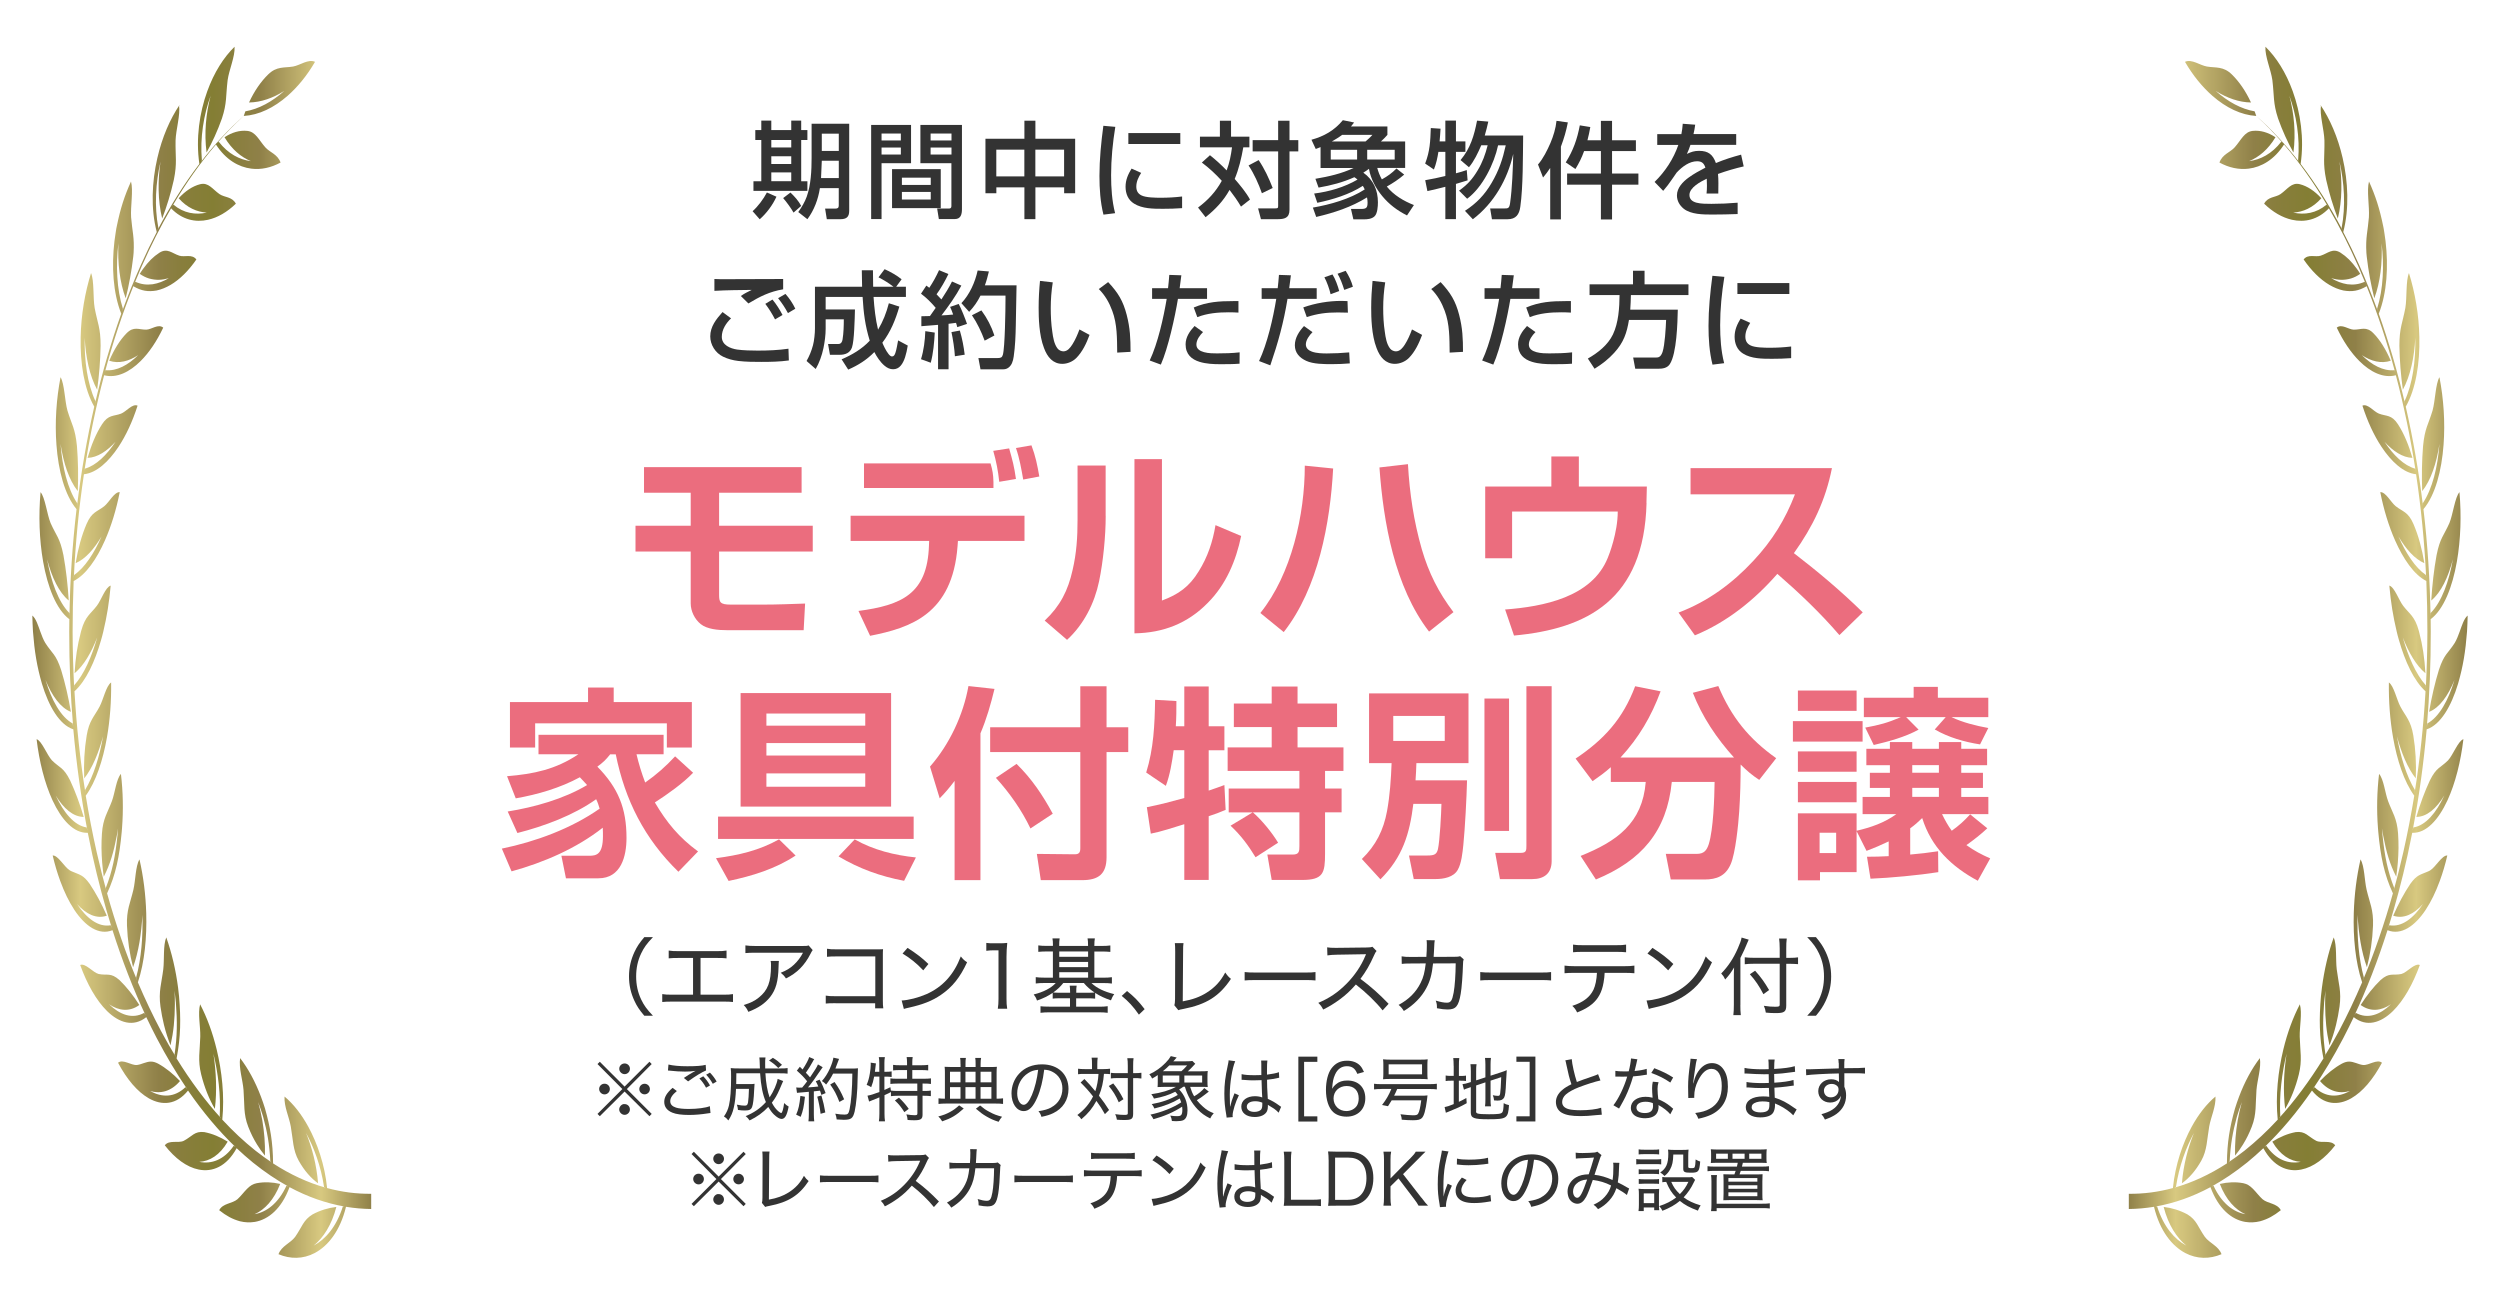 <?xml version="1.0" encoding="UTF-8"?>
<svg id="b" data-name="レイヤー 2" xmlns="http://www.w3.org/2000/svg" xmlns:xlink="http://www.w3.org/1999/xlink" viewBox="0 0 500 260">
  <defs>
    <linearGradient id="d" data-name="新規グラデーションスウォッチ 4" x1="6.54" y1="130.41" x2="74.38" y2="130.41" gradientUnits="userSpaceOnUse">
      <stop offset="0" stop-color="#8f8048"/>
      <stop offset=".14" stop-color="#d8c980"/>
      <stop offset=".37" stop-color="#8f8048"/>
      <stop offset=".44" stop-color="#887e3c"/>
      <stop offset=".53" stop-color="#847e34"/>
      <stop offset=".67" stop-color="#8f8048"/>
      <stop offset=".85" stop-color="#d8c980"/>
      <stop offset="1" stop-color="#8f8048"/>
    </linearGradient>
    <linearGradient id="e" data-name="新規グラデーションスウォッチ 4" x1="425.62" x2="493.46" xlink:href="#d"/>
  </defs>
  <g id="c" data-name="レイヤー 1">
    <g>
      <path d="m160.32,93.42v5.12h-16.5v6.6h18.73v5.16h-18.73v8.61c0,1.52.17,2.01,2.32,2.01h6.53c2.77,0,5.58-.12,8.35-.21l-.29,5.33h-15.22c-1.94,0-4.09-.2-5.38-1.23-1.2-.98-1.99-2.58-1.99-4.14v-10.37h-11.04v-5.16h11.04v-6.6h-9.34v-5.12h31.51Z" fill="#eb6d7e" stroke-width="0"/>
      <path d="m171.69,122.19c8.64-1.15,13.77-3.4,14.1-13.03l.04-.98h-15.71v-5.04h34.78v5.04h-13.31l-.08,1.07c-1.03,13.57-9.39,16.31-17.49,17.91l-2.32-4.96Zm26.42-29.51c.41,1.43.54,2.21.58,3.73v1.19h-25.89v-4.92h25.31Zm5.09,3.11l-3.35.57c-.25-2.3-.58-3.98-1.2-6.19l3.18-.49c.7,2.5.99,3.52,1.36,6.11Zm4.67-.49l-3.23.61c-.37-2.13-.74-4.26-1.45-6.31l3.1-.53c.83,2.21,1.16,3.89,1.57,6.23Z" fill="#eb6d7e" stroke-width="0"/>
      <path d="m221.14,103.18c0,4.06-.5,9.1-1.32,13.07-.91,4.39-3.06,8.65-6.41,11.72l-4.47-3.85c3.1-2.91,4.67-6.02,5.58-10.12.79-3.36.99-6.56.99-10v-10.9h5.62v10.08Zm11.25,16.93c3.31-1.23,5.5-2.79,7.36-5.86,1.78-2.83,2.81-5.94,3.35-9.22l5.13,2.17c-1.03,4.96-3.02,9.71-6.66,13.36-4.05,4.14-8.93,6.02-14.68,6.11v-34.84h5.5v28.28Z" fill="#eb6d7e" stroke-width="0"/>
      <path d="m256.74,126.41l-4.67-3.81c6.24-7.75,8.89-19.71,8.89-29.47l5.67.57c-.58,10.86-2.98,23.94-9.88,32.71Zm24.85-33.57c.33,5.82,1.16,11.39,2.77,17.01,1.37,4.71,3.35,8.65,6.33,12.58l-4.88,3.89c-6.86-8.89-9.14-21.85-9.92-32.83l5.71-.66Z" fill="#eb6d7e" stroke-width="0"/>
      <path d="m329.31,100.59c-.5,19.43-11.95,25.17-26.51,26.52l-1.78-5.21c7.57-.57,17.37-2.42,20.55-10.37.21-.49,1.98-4.96,1.98-9.22h-21.13v9.34h-5.38v-14.34h13.23v-6.02h5.5v6.02h13.6l-.08,3.28Z" fill="#eb6d7e" stroke-width="0"/>
      <path d="m338.98,127.07l-3.27-4.55c5.91-2.25,10.75-5.82,15.01-10.41,3.72-3.98,6.33-8.2,8.27-13.24h-20.88v-5.25h28.28c-1.28,6.43-3.8,11.68-7.61,17.01,4.8,3.69,9.43,7.58,13.77,11.84l-4.67,4.55c-3.76-4.39-8.02-8.44-12.41-12.25-4.55,5.21-10.09,9.67-16.5,12.3Z" fill="#eb6d7e" stroke-width="0"/>
      <path d="m129.02,156.52c2.28-1.6,4.14-3.24,6-5.25l3.6,3.28c-1.98,2.09-5.17,4.34-7.65,5.94,2.4,4.06,4.8,6.97,8.64,9.8l-3.93,4.06c-6.78-6.6-10.67-14.3-12.53-23.48h-1.12c-.87,1.11-1.45,1.64-2.56,2.46,4.18,4.26,5.83,8.32,5.83,14.26,0,3.65-1.08,8.07-5.62,8.07h-6.49l-.91-4.51h5.58c1.41,0,2.73-.25,2.73-3.93,0-.53,0-1.11-.04-1.68-5.25,4.14-11.83,6.97-18.24,8.73l-1.94-4.55c6.78-1.39,13.89-4.02,19.56-7.99-.21-.7-.37-1.23-.7-1.89-4.47,3.2-10.42,5.41-15.75,6.76l-1.94-4.3c5.33-.86,11.21-2.5,15.88-5.29-.46-.53-.95-1.02-1.45-1.56-3.93,2.13-8.39,3.44-12.82,4.22l-1.74-4.43c5.38-.45,9.72-1.35,14.27-4.39h-7.98v-3.89h25.02v3.89h-5.42c.46,1.93,1.03,3.81,1.74,5.66Zm-11.41-16.11v-2.91h5.13v2.91h15.63v9.1h-5v-4.84h-26.34v4.84h-5.04v-9.1h15.63Z" fill="#eb6d7e" stroke-width="0"/>
      <path d="m145.72,176.19l-2.52-4.55c4.59-.61,8.56-1.52,12.61-3.77l3.31,3.24c-4.01,2.66-8.72,4.1-13.4,5.08Zm-2.11-8.4v-4.47h39.12v4.47h-39.12Zm34.61-29.18v22.71h-30.1v-22.71h30.1Zm-24.94,4.1v2.42h19.77v-2.42h-19.77Zm0,5.9v2.5h19.77v-2.5h-19.77Zm0,6.07v2.66h19.77v-2.66h-19.77Zm14.43,16.6l3.23-3.4c3.76,2.13,7.94,3.16,12.24,3.61l-2.36,4.67c-4.75-.9-8.97-2.42-13.11-4.88Z" fill="#eb6d7e" stroke-width="0"/>
      <path d="m187.94,159.67l-1.94-6.35c3.89-4.43,6.66-10.33,7.69-16.11l5.21.57c-.75,3.07-1.57,5.98-2.81,8.89v29.35h-5.17v-19.84c-.99,1.31-1.82,2.3-2.98,3.48Zm33.37-22.42v8.2h4.34v4.96h-4.34v21.03c0,3.36-1.61,4.59-4.88,4.59h-8.27l-.79-5.25,7.57.08c.91,0,1.12-.41,1.12-1.23v-19.22h-18.03v-4.96h18.03v-8.2h5.25Zm-10.75,25.49l-4.47,2.95c-1.74-3.65-4.18-7.13-6.91-10.12l4.13-2.79c3.02,2.95,5.25,6.27,7.24,9.96Z" fill="#eb6d7e" stroke-width="0"/>
      <path d="m236.85,150.04h-2.11c-.33,2.34-.74,4.92-1.57,7.13l-3.93-2.66c1.49-4.8,1.7-9.55,1.78-14.55l4.26.25c0,1.68,0,3.36-.12,5.04h1.7v-7.95h4.88v7.95h3.14v4.8h-3.14v8.07c1.03-.37,2.11-.7,3.14-1.11l.25,4.96c-1.12.49-2.23.9-3.39,1.27v12.75h-4.88v-11.15c-1.99.61-4.71,1.52-6.7,1.89l-.79-5.29c2.52-.49,5-1.15,7.49-1.84v-9.55Zm8.89,12.42v-4.75h14.14v-3.52h-14.35v-4.71h8.81v-4.06h-7.57v-4.71h7.57v-3.4h5.17v3.4h7.9v4.71h-7.9v4.06h9.18v4.71h-3.68v3.52h3.31v4.75h-3.31v8.24c0,3.89-.33,5.29-4.59,5.29h-6.08l-.87-5.08h5.09c1.28,0,1.32-.66,1.32-1.72v-6.72h-9.3c1.82,1.6,3.8,4.02,5.04,6.07l-4.51,2.91c-1.45-2.38-2.94-4.39-5-6.31l4.42-2.66h-4.8Z" fill="#eb6d7e" stroke-width="0"/>
      <path d="m276.09,175.86l-3.72-4.06c2.81-2.71,4.34-5.78,5.04-9.59.58-3.2.79-6.39.91-9.59h-4.51v-13.94h19.89v13.94h-10.42c-.04,1.15-.08,2.29-.17,3.44h10.3c-.08,3.4-.41,9.67-.74,12.91-.17,1.6-.37,3.69-1.12,5-.83,1.48-2.81,1.84-4.42,1.84h-4.38l-.95-4.71h3.72c1.37,0,1.82-.25,2.07-1.27.37-1.64.66-7.17.7-9.06h-5.62c-.74,6.02-2.15,10.66-6.57,15.08Zm2.56-32.67v5h10.3v-5h-10.3Zm23.16-3.48v26.48h-4.92v-26.48h4.92Zm8.52-2.46v34.96c0,2.46-1.49,3.61-3.89,3.61h-6.45l-.95-5.25h5.17c1.07,0,1.07-.53,1.07-1.48v-31.85h5.04Z" fill="#eb6d7e" stroke-width="0"/>
      <path d="m318.51,156.23l-3.39-4.51c5.75-3.85,9.47-7.99,11.91-14.47l5.09,1.02c-1.86,5-4.34,9.26-8.02,13.24h22.7c-3.47-3.85-6.37-8.16-8.23-12.95l5.09-1.35c2.6,6.19,6.08,10.53,11.58,14.43l-3.39,4.34c-1.49-.98-2.44-1.8-3.72-3.07,0,3.24-.08,6.31-.29,9.43-.17,2.5-.74,8.32-1.7,10.49-1.03,2.38-2.81,3.07-5.25,3.07h-6.74l-.99-5.12h6.16c1.49,0,2.03-.7,2.44-1.97.91-2.95,1.12-9.18,1.16-12.42h-8.56c-.99,9.92-6.08,15.74-15.18,19.51l-3.06-4.71c7.24-2.91,12.36-6.52,13.03-14.8h-6.99v-2.95c-1.24,1.11-2.27,1.84-3.64,2.79Z" fill="#eb6d7e" stroke-width="0"/>
      <path d="m372.52,144.22v4.1h-13.94v-4.1h13.94Zm-1.2-6.11v4.06h-11.74v-4.06h11.74Zm1.98,32.05l-1.98-3.93v8.2h-7.32v1.64h-4.42v-13.4h11.74v3.48c2.85-.66,5.58-1.6,7.94-3.32h-6.74v-3.44h5.46v-1.8h-4.01v-3.03h4.01v-1.52h-4.71v-3.28h4.71v-1.35h4.47v1.35h5.33v-1.35h4.47v1.35h5.17v3.28h-5.17v1.52h4.34v3.03h-4.34v1.8h5.42v3.44h-9.26c.58,1.19,1.16,2.25,1.94,3.32,1.49-1.07,2.44-1.93,3.68-3.28l3.43,2.79c-1.16,1.11-2.89,2.46-4.18,3.36,1.53,1.11,3.02,1.89,4.76,2.66l-2.48,4.47c-5.29-2.83-9.3-6.72-11.12-12.54-.79.78-1.53,1.43-2.4,2.05v5.25c1.86-.16,3.72-.37,5.58-.66l.04,4.18c-3.85.61-9.63,1.15-13.56,1.31l-.7-4.39c1.45,0,2.89-.04,4.34-.12v-2.95c-1.45.7-2.89,1.31-4.42,1.89Zm-1.98-19.88v4.06h-11.74v-4.06h11.74Zm0,6.11v4.06h-11.74v-4.06h11.74Zm-7.4,10.16v4.06h3.31v-4.06h-3.31Zm8.85-23.12v-3.89h9.96v-2.17h4.84v2.17h10.09v3.89h-7.36c2.27,1.07,4.88,1.72,7.36,2.17l-1.65,3.28c-3.14-.49-6.29-1.39-9.06-2.99l2.19-2.46h-7.9l2.48,2.5c-2.81,1.52-5.91,2.34-8.97,3.07l-1.7-3.48c2.85-.53,4.42-.94,7.11-2.09h-7.4Zm9.68,9.59v1.52h5.33v-1.52h-5.33Zm0,4.55v1.8h5.33v-1.8h-5.33Z" fill="#eb6d7e" stroke-width="0"/>
    </g>
    <g>
      <path d="m128.86,203.15c-1-1.19-1.46-1.88-1.97-2.97-.73-1.56-1.09-3.16-1.09-4.89s.36-3.33,1.09-4.89c.51-1.09.97-1.78,1.97-2.97h1.73c-1.27,1.34-1.8,2.09-2.36,3.26-.68,1.43-1,2.94-1,4.6s.32,3.17,1,4.6c.56,1.17,1.09,1.92,2.36,3.26h-1.73Z" fill="#333" stroke-width="0"/>
      <path d="m140.12,198.94h4.43c1.05,0,1.44-.02,2.05-.12v1.58c-.59-.07-1.05-.08-2.02-.08h-10.11c-.97,0-1.43.02-2.02.08v-1.58c.61.1,1,.12,2.05.12h4.11v-7.35h-2.85c-.97,0-1.42.02-2.02.08v-1.56c.61.1,1,.12,2.04.12h7.48c1.05,0,1.44-.02,2.05-.12v1.56c-.59-.07-1.07-.08-2.04-.08h-3.16v7.35Z" fill="#333" stroke-width="0"/>
      <path d="m155.78,192.17q-.05.31-.07,1.24c-.07,2.87-.53,4.51-1.68,5.99-1.04,1.29-2.29,2.16-4.36,2.97-.31-.66-.46-.87-.93-1.37,1.37-.41,2.19-.81,3.05-1.51,1.78-1.44,2.41-3.09,2.41-6.38,0-.48,0-.59-.07-.93h1.65Zm6.75-2.14c-.17.24-.22.31-.42.71-1.17,2.32-2.71,3.87-4.92,4.95-.34-.51-.49-.68-1.04-1.14,1.19-.48,1.83-.87,2.63-1.6.76-.71,1.34-1.48,1.82-2.41h-9.43c-1.02,0-1.46.02-2.09.08v-1.54c.59.08,1.09.12,2.12.12h9.03c1.05,0,1.15,0,1.49-.12l.81.93Z" fill="#333" stroke-width="0"/>
      <path d="m167.14,200.64c-1.14,0-1.48.02-1.99.07v-1.59c.59.1.88.12,2,.12h7.91v-7.96h-7.57c-1.12,0-1.48.02-2.09.08v-1.61c.63.1.9.12,2.1.12h8.23c.2,0,.46-.02.88-.03-.04.41-.04.7-.04,1.34v8.81c0,.76.02,1.26.09,1.68h-1.63v-1.02h-7.91Z" fill="#333" stroke-width="0"/>
      <path d="m180.32,200.1c1.36-.05,3.39-.58,4.97-1.27,3.24-1.44,5.48-3.9,6.87-7.55.47.59.66.78,1.26,1.17-1.39,3.02-2.97,4.99-5.24,6.53-1.73,1.19-3.63,1.93-6.36,2.54-.54.12-.68.15-1.05.27l-.44-1.7Zm1.19-10.52c1.88,1.21,2.94,2.02,4.17,3.22l-1.03,1.27c-1.27-1.36-2.63-2.46-4.14-3.36l1-1.14Z" fill="#333" stroke-width="0"/>
      <path d="m197.24,188.58c.47.07.81.08,1.49.08h1.21c.64,0,.93-.02,1.51-.08-.1,1.02-.15,1.88-.15,2.82v8.35c0,.81.03,1.34.14,2h-1.88c.1-.63.14-1.2.14-2v-9.69h-.88c-.58,0-1.02.03-1.56.1v-1.58Z" fill="#333" stroke-width="0"/>
      <path d="m210.59,189.05c0-.61-.03-1.02-.1-1.37h1.44c-.07.41-.09.85-.09,1.37v.14h5.77v-.14c0-.61-.03-1.05-.1-1.37h1.46c-.07.37-.1.85-.1,1.37v.14h1.44c.75,0,1.31-.03,1.76-.1v1.29c-.56-.05-1.1-.08-1.76-.08h-1.44v5.24h1.73c.7,0,1.27-.03,1.78-.1v1.27c-.49-.07-1.02-.1-1.75-.1h-2.34c1.07,1.02,2.51,1.71,4.56,2.22-.31.41-.46.73-.66,1.24-1.32-.46-2.14-.83-3.16-1.49v1.15c-.46-.05-.81-.07-1.51-.07h-2.29v1.68h4.51c.83,0,1.29-.02,1.8-.1v1.32c-.56-.07-1.1-.1-1.87-.1h-9.67c-.76,0-1.36.03-1.9.1v-1.31c.41.05.95.08,1.85.08h4.05v-1.68h-1.97c-.66,0-1.05.02-1.49.07v-1.15c-.97.66-1.76,1.05-3.14,1.54-.2-.58-.31-.75-.66-1.22,1.92-.46,3.5-1.27,4.41-2.29h-2.27c-.71,0-1.26.03-1.73.1v-1.27c.46.07,1,.1,1.73.1h1.7v-5.24h-1.17c-.66,0-1.21.03-1.75.08v-1.29c.46.07,1,.1,1.75.1h1.17v-.14Zm2.07,7.55c-.63.78-1.14,1.27-2.02,1.9.34.03.78.05,1.41.05h1.97v-.12c0-.58-.03-.92-.08-1.29h1.39c-.07.37-.08.7-.08,1.29v.12h2.29c.66,0,1-.02,1.37-.05-.9-.61-1.49-1.12-2.15-1.9h-4.09Zm4.96-5.24v-1.07h-5.77v1.07h5.77Zm0,2.07v-1.05h-5.77v1.05h5.77Zm0,2.1v-1.09h-5.77v1.09h5.77Z" fill="#333" stroke-width="0"/>
      <path d="m225.4,198.2c1.44,1.15,2.32,2.05,3.53,3.63l-1.15,1.1c-1.15-1.65-2.1-2.66-3.44-3.75l1.07-.98Z" fill="#333" stroke-width="0"/>
      <path d="m236.7,188.63c-.07.42-.08.81-.08,1.75l-.07,9.89c1.93-.34,3.44-.88,4.8-1.75,1.65-1.05,2.75-2.24,3.7-4.02.47.68.63.85,1.14,1.27-2.33,3.5-4.92,5.12-9.52,6.02-.58.1-.76.15-1,.25l-.8-.98c.1-.34.12-.54.14-1.27l.03-9.38q0-1.27-.07-1.78h1.73Z" fill="#333" stroke-width="0"/>
      <path d="m248.93,194.41c.54.07,1.17.1,2.34.1h9.54c1.36,0,1.7-.02,2.29-.1v1.68c-.64-.07-1.14-.08-2.31-.08h-9.5c-1.34,0-1.76.02-2.36.08v-1.68Z" fill="#333" stroke-width="0"/>
      <path d="m276.52,202.07c-1.31-1.65-3.36-3.63-5.35-5.17-1.12,1.27-2,2.09-3.22,2.99-1.17.85-2.05,1.39-3.31,2.02-.32-.61-.48-.83-.98-1.34,2.19-.92,3.9-2.07,5.62-3.8,1.6-1.6,2.97-3.61,3.77-5.57.05-.12.05-.14.1-.22.02-.05.03-.07.05-.14q-.2.02-5.77.1c-.92.02-1.34.05-1.95.14l-.05-1.61c.53.08.87.1,1.61.1h.37l5.87-.07c.7-.02.88-.03,1.2-.15l.83.85c-.19.22-.32.44-.49.85-.87,1.95-1.63,3.26-2.73,4.72,2.14,1.6,3.68,2.97,5.63,4.99l-1.2,1.32Z" fill="#333" stroke-width="0"/>
      <path d="m285.27,191.39c.07-.83.1-1.76.1-2.46,0-.39-.02-.59-.05-.9l1.63.03c-.07.36-.07.44-.15,2.15-.02.42-.03.63-.07,1.17l4.11-.02c.75,0,.83-.02,1.19-.12l.71.63c-.1.27-.14.46-.14,1.04-.07,2.12-.25,4.7-.46,5.85-.42,2.49-.97,3.14-2.63,3.14-.58,0-1.19-.07-2.12-.25,0-.73-.03-.93-.24-1.53.95.29,1.65.42,2.21.42.8,0,1.07-.39,1.37-2.02.24-1.29.39-3.55.41-5.85l-4.53.02c-.24,2.21-.59,3.53-1.36,4.95-.93,1.76-2.49,3.36-4.48,4.56-.39-.61-.54-.78-1.05-1.22,2.04-1.09,3.48-2.53,4.41-4.41.58-1.17.78-2,1.02-3.89l-3,.02c-1.04,0-1.22.02-1.8.08l-.03-1.51c.61.1.98.12,1.85.12l3.11-.02Z" fill="#333" stroke-width="0"/>
      <path d="m296.05,194.41c.54.07,1.17.1,2.34.1h9.54c1.36,0,1.7-.02,2.29-.1v1.68c-.65-.07-1.14-.08-2.31-.08h-9.5c-1.34,0-1.76.02-2.36.08v-1.68Z" fill="#333" stroke-width="0"/>
      <path d="m320.93,194.57c-.02.54-.08,1.2-.22,1.95-.32,1.88-1.05,3.24-2.29,4.29-.76.64-1.6,1.12-2.99,1.68-.31-.61-.46-.83-.97-1.32,2.17-.7,3.51-1.73,4.23-3.21.39-.81.64-2.07.7-3.39h-4.41c-1.02,0-1.46.02-2.07.08v-1.53c.65.08,1.12.12,2.1.12h9.77c1,0,1.51-.03,2.1-.12v1.53c-.54-.05-1.19-.08-2.09-.08h-3.87Zm-6.31-5.65c.58.1.98.12,2.09.12h6.41c1.12,0,1.53-.02,2.1-.12v1.53c-.48-.05-1.19-.08-2.09-.08h-6.45c-1,0-1.56.02-2.07.08v-1.53Z" fill="#333" stroke-width="0"/>
      <path d="m329.31,200.1c1.36-.05,3.39-.58,4.97-1.27,3.24-1.44,5.48-3.9,6.87-7.55.48.59.66.78,1.25,1.17-1.39,3.02-2.97,4.99-5.24,6.53-1.73,1.19-3.63,1.93-6.36,2.54-.54.12-.68.15-1.05.27l-.44-1.7Zm1.19-10.52c1.88,1.21,2.93,2.02,4.17,3.22l-1.04,1.27c-1.27-1.36-2.63-2.46-4.14-3.36l1-1.14Z" fill="#333" stroke-width="0"/>
      <path d="m348.07,201c0,.78.02,1.37.09,2.02h-1.49c.07-.61.1-1.17.1-2.05v-5.48c0-.81,0-1.27.05-2-.63,1.05-.97,1.51-1.78,2.41-.32-.64-.36-.71-.8-1.2,1.46-1.51,2.43-3,3.33-5.04.44-.98.66-1.63.75-2.15l1.42.42c-.08.15-.22.48-.34.78-.27.71-.76,1.78-1.32,2.88v9.42Zm9.18.08c0,1.26-.39,1.54-2.05,1.54-.75,0-1.26-.02-2.04-.1-.08-.56-.17-.85-.39-1.36,1.02.15,1.51.19,2.27.19s.9-.07.9-.42v-8.18h-5.14c-.7,0-1.34.03-1.85.1v-1.39c.47.07,1.07.1,1.82.1h5.17v-1.83c0-.8-.05-1.53-.12-2.02h1.53c-.08.59-.1,1.19-.1,2.04v1.82h.73c.7,0,1.2-.03,1.63-.1v1.36c-.48-.03-1.05-.07-1.61-.07h-.75v8.33Zm-6.23-6.94c1.24,1.39,1.85,2.26,2.8,3.87l-1.14.83c-.83-1.61-1.63-2.8-2.71-3.99l1.05-.71Z" fill="#333" stroke-width="0"/>
      <path d="m361.44,203.15c1.27-1.34,1.8-2.09,2.36-3.26.68-1.43,1-2.9,1-4.6s-.32-3.17-1-4.6c-.56-1.17-1.09-1.92-2.36-3.26h1.75c.98,1.19,1.44,1.88,1.95,2.97.73,1.56,1.09,3.14,1.09,4.89s-.36,3.33-1.09,4.89c-.51,1.09-.97,1.78-1.95,2.97h-1.75Z" fill="#333" stroke-width="0"/>
      <path d="m129.89,212.35l.45.46-4.97,5,4.97,4.97-.45.46-4.97-4.93-4.96,4.93-.46-.46,4.97-4.97-4.97-5,.46-.46,4.96,4.97,4.97-4.97Zm-7.92,5.45c0,.6-.48,1.08-1.06,1.08s-1.08-.49-1.08-1.08.48-1.06,1.08-1.06,1.06.48,1.06,1.06Zm4.01,4.09c0,.59-.49,1.08-1.06,1.08s-1.08-.52-1.08-1.08.5-1.08.98-1.08h.04s.01.01.03.01h.03c.59-.01,1.06.46,1.06,1.06Zm.01-8.14c0,.6-.48,1.08-1.06,1.08s-1.08-.49-1.08-1.08.49-1.06,1.08-1.06,1.06.48,1.06,1.06Zm3.99,4.06c0,.59-.48,1.06-1.06,1.06s-1.06-.48-1.06-1.06.48-1.06,1.06-1.06,1.06.48,1.06,1.06Z" fill="#333" stroke-width="0"/>
      <path d="m142.09,222.6c-.2.01-.25.03-.5.07-1.33.21-2.58.32-3.77.32-1.42,0-2.61-.15-3.32-.45-1.09-.43-1.65-1.16-1.65-2.17,0-.95.52-1.82,1.67-2.8l.85.64c-.91.74-1.32,1.39-1.32,2.02s.39,1.05,1.15,1.29c.5.17,1.43.27,2.54.27,1.72,0,3.42-.22,4.23-.56l.13,1.37Zm-8.38-9.69c.91.22,2.16.34,3.75.34,1.77,0,2.89-.08,3.68-.28l.07,1.12c-.87.36-2.17,1.16-3.59,2.19l-.85-.69c.91-.6,1.16-.76,1.72-1.08.15-.08.18-.1.36-.2.1-.06.13-.07.27-.14-.83.11-1.32.15-2.09.15-.92,0-2.12-.07-2.96-.18-.25-.03-.29-.03-.48-.04l.1-1.19Zm6.95,2.35c.6.66.9,1.05,1.34,1.83l-.79.45c-.41-.76-.77-1.25-1.33-1.85l.77-.43Zm1.33-.74c.62.66.94,1.09,1.34,1.79l-.77.45c-.42-.73-.74-1.19-1.33-1.82l.76-.42Z" fill="#333" stroke-width="0"/>
      <path d="m156.63,216.22c-.1.24-.15.35-.34.78t-.39.91c-.5,1.13-.86,1.75-1.53,2.63.42.78.73,1.2,1.25,1.68.25.21.5.38.62.38.2,0,.42-.74.59-1.99.32.34.59.53.9.7-.34,1.78-.74,2.48-1.43,2.48-.38,0-.95-.34-1.53-.9-.39-.39-.73-.84-1.12-1.5-1.06,1.13-2.23,1.98-3.74,2.7-.28-.42-.42-.57-.78-.87,1.64-.66,2.94-1.56,4.05-2.8-.66-1.55-.99-3.24-1.16-5.77h-4.75c-.01,1.13-.01,1.55-.03,2.17h2.63c.52,0,.74-.01,1.04-.06-.04.34-.04.38-.08,1.25-.07,1.75-.22,2.91-.41,3.38-.21.55-.56.71-1.47.71-.43,0-.83-.03-1.36-.11-.04-.45-.08-.66-.22-1.06.8.15,1.12.2,1.55.2.46,0,.57-.11.69-.66.08-.5.15-1.53.18-2.69h-2.59c-.07,1.62-.21,2.77-.45,3.77-.24,1.02-.5,1.64-1.08,2.54-.32-.41-.52-.57-.88-.8.53-.76.81-1.39,1-2.2.29-1.26.43-3.12.43-5.76,0-.91-.01-1.23-.08-1.71.5.06,1.01.07,1.72.07h4.12c-.06-1.75-.06-1.83-.11-2.19h1.23c-.06.29-.07.7-.07,1.25,0,.17,0,.36.01.94h2.98c.77,0,1.16-.01,1.5-.08v1.12c-.43-.06-.87-.07-1.61-.07h-2.83c.1,1.89.39,3.56.84,4.82.81-1.22,1.46-2.7,1.61-3.7l1.11.43Zm-.97-2.61c-.69-.7-.97-.94-1.85-1.5l.76-.55c.84.52,1.02.67,1.83,1.4l-.74.64Z" fill="#333" stroke-width="0"/>
      <path d="m160.99,219.34c-.22,2.04-.38,2.79-.85,4.02l-.91-.43c.48-1.09.66-1.92.85-3.75l.91.17Zm-1.75-1.85c.2.03.31.04.53.04.13,0,.24,0,.66-.01.48-.57.63-.76,1-1.26-.71-.88-1.02-1.2-2.06-2.13l.6-.78.55.55c.69-1.05,1.18-1.98,1.32-2.49l1.01.43c-.11.13-.17.22-.32.52-.36.69-.9,1.54-1.36,2.19.31.31.45.46.84.92.98-1.43,1.39-2.1,1.58-2.59l.95.56c-.13.17-.22.29-.42.59-.95,1.44-1.83,2.66-2.52,3.45,1.08-.07,1.32-.1,2.06-.18-.17-.41-.24-.56-.5-1.06l.76-.31c.48.85.81,1.61,1.21,2.69l-.86.36c-.12-.45-.18-.59-.27-.85-.15.01-.27.03-.35.04q-.31.03-.88.1v4.55c0,.62.03,1.01.08,1.44h-1.16c.05-.39.08-.84.08-1.46v-4.44q-.97.08-1.5.13c-.59.04-.6.04-.87.08l-.15-1.06Zm5.04,1.6c.35,1.19.58,2.17.78,3.4l-.94.27c-.15-1.25-.37-2.35-.67-3.43l.83-.24Zm2.34-4.37c-.43.85-.83,1.48-1.4,2.19-.27-.31-.49-.49-.84-.7.64-.71,1.16-1.54,1.6-2.52.41-.94.6-1.55.7-2.16l1.13.25q-.13.28-.32.85c-.14.42-.24.66-.41,1.08h3.38c.57,0,.84-.01,1.13-.06q-.04.43-.07,2.24c-.01,2.27-.28,5.11-.59,6.42-.34,1.37-.7,1.65-2.2,1.65-.36,0-.78-.03-1.39-.07-.06-.45-.12-.73-.28-1.15.74.13,1.32.18,1.85.18.66,0,.81-.17,1.01-1.06.32-1.5.53-4.16.55-7.14h-3.85Zm1.26,5.67c-.63-1.61-.97-2.24-1.84-3.49l.87-.5c.9,1.29,1.29,1.99,1.92,3.46l-.95.53Z" fill="#333" stroke-width="0"/>
      <path d="m174.83,215.33c-.17.9-.29,1.3-.59,2.1-.42-.25-.59-.34-.91-.45.32-.77.49-1.36.64-2.28.11-.63.18-1.3.18-1.78,0-.13,0-.21-.01-.39l1.05.15c-.03.18-.04.22-.06.46-.03.32-.08.7-.15,1.22h.88v-1.78c0-.46-.03-.8-.1-1.16h1.22c-.07.35-.1.69-.1,1.16v1.78h.25c.53,0,.88-.03,1.2-.08v1.12c-.36-.06-.71-.07-1.13-.07h-.32v2.66q.18-.08,1.2-.55l.1.67c.35.06.77.08,1.44.08h3.84v-1.48h-3.91c-.66,0-1.09.03-1.47.08v-1.12c.36.06.81.08,1.47.08h1.86v-1.74h-1.43c-.55,0-1,.03-1.36.07v-1.11c.36.06.79.08,1.36.08h1.43v-.53c0-.42-.03-.77-.08-1.11h1.21c-.06.34-.08.66-.08,1.09v.55h1.82c.57,0,.99-.03,1.36-.08v1.11c-.38-.04-.81-.07-1.36-.07h-1.82v1.74h2.27c.66,0,1.09-.03,1.46-.08v1.12c-.37-.06-.86-.08-1.4-.08h-.28v1.48h.29c.64,0,1.02-.01,1.37-.08v1.12c-.42-.06-.8-.08-1.37-.08h-.29v3.78c0,.87-.36,1.12-1.62,1.12-.39,0-.83-.01-1.37-.06-.04-.49-.1-.74-.25-1.12.64.11,1.22.17,1.62.17.5,0,.59-.06.59-.39v-3.5h-3.92c-.59,0-.95.03-1.37.08v-.83c-.39.22-.5.27-1.29.63v3.7c0,.56.03,1.05.1,1.53h-1.22c.06-.34.1-.92.1-1.53v-3.26q-1.88.74-2.06.84l-.32-1.18c.55-.08,1.27-.31,2.38-.73v-3.08h-1.04Zm4.96,4.2c.8.76,1.3,1.33,1.96,2.24l-.88.66c-.55-.9-1.09-1.6-1.89-2.34l.81-.56Z" fill="#333" stroke-width="0"/>
      <path d="m192.74,221.71c-1.51,1.36-2.49,1.95-4.3,2.56-.31-.5-.45-.67-.78-.98,1.04-.27,1.58-.48,2.35-.9.71-.38,1.08-.66,1.82-1.32l.91.63Zm-.64-8.9c0-.63-.01-.88-.08-1.23h1.16c-.07.36-.08.63-.08,1.25v.57h2.02v-.57c0-.66-.01-.91-.08-1.25h1.18c-.07.36-.1.66-.1,1.25v.57h1.92c.69,0,1.06-.01,1.34-.04-.04.28-.06.63-.06,1.13v5.25c.59,0,.88-.03,1.29-.08v1.13c-.42-.06-.87-.08-1.51-.08h-9.89c-.63,0-1.09.03-1.51.08v-1.13c.41.06.66.07,1.28.08v-5.25c0-.5-.01-.81-.06-1.13.35.03.71.04,1.3.04h1.89v-.59Zm0,1.54h-2.1v2.12h2.1v-2.12Zm0,3.07h-2.1v2.33h2.1v-2.33Zm3.01-.95v-2.12h-2.02v2.12h2.02Zm0,3.28v-2.33h-2.02v2.33h2.02Zm.9,1.34c.77.64,1.15.91,1.89,1.29.87.48,1.46.69,2.51.97-.32.38-.43.55-.69,1.01-1.02-.32-1.62-.6-2.45-1.08-.74-.43-1.19-.77-2.09-1.54l.83-.64Zm2.27-4.62v-2.12h-2.17v2.12h2.17Zm0,3.28v-2.33h-2.17v2.33h2.17Z" fill="#333" stroke-width="0"/>
      <path d="m210.27,221.46c1.4-.74,2.21-2.12,2.21-3.74,0-1.53-.74-2.76-2.07-3.4-.49-.24-.88-.34-1.57-.38-.24,2.06-.74,4.12-1.4,5.6-.8,1.83-1.64,2.68-2.69,2.68-1.42,0-2.45-1.5-2.45-3.54,0-1.46.53-2.86,1.5-3.92,1.13-1.25,2.7-1.89,4.61-1.89,3.18,0,5.29,1.96,5.29,4.92,0,2.17-1.11,3.91-3.07,4.85-.67.32-1.26.5-2.34.73-.18-.56-.28-.74-.6-1.13,1.22-.2,1.89-.39,2.58-.76Zm-4.64-6.84c-1.36.85-2.19,2.4-2.19,4.06,0,1.27.56,2.28,1.29,2.28.55,0,1.08-.64,1.65-1.96.56-1.3,1.06-3.31,1.25-5.04-.81.07-1.39.25-2,.66Z" fill="#333" stroke-width="0"/>
      <path d="m218.4,212.92c0-.74-.01-1.02-.08-1.39h1.22c-.06.43-.08.8-.08,1.39v.9h1.25c.54,0,.9-.03,1.3-.08v1.09c-.32-.04-.66-.06-1.22-.06-.11,1.58-.44,3.03-1,4.37.78.99,1.33,1.78,2.02,2.86l-.83.83c-.5-.92-1.01-1.71-1.7-2.65-.81,1.48-1.61,2.48-3.01,3.67-.25-.39-.42-.56-.8-.85,1.43-1.09,2.38-2.2,3.14-3.71-.81-1.05-1.5-1.81-2.49-2.79l.76-.7c.83.84,1.22,1.29,2.18,2.44.35-1.05.57-2.21.64-3.46h-2.83c-.56,0-.9.01-1.26.07v-1.11c.42.06.79.08,1.32.08h1.47v-.9Zm4.24,3.75c.94,1.18,1.39,1.88,2.05,3.17l-.94.62c-.63-1.42-1.13-2.21-2-3.26l.9-.52Zm.85-1.06c-.56,0-.94.03-1.32.08v-1.13c.35.06.71.07,1.33.07h2.06v-1.44c0-.74-.03-1.18-.1-1.55h1.25c-.06.43-.08.88-.08,1.55v1.44h.29c.57,0,1.01-.03,1.36-.08v1.15c-.06-.01-.11-.01-.14-.01-.36-.06-.7-.07-1.22-.07h-.29v7.09c0,1.08-.29,1.29-1.78,1.29-.5,0-.91-.01-1.47-.06-.08-.49-.17-.74-.34-1.11.63.1,1.34.15,1.79.15.62,0,.73-.06.73-.34v-7.03h-2.07Z" fill="#333" stroke-width="0"/>
      <path d="m238.02,217.35c.28.87.45,1.29.81,1.91.81-.45,1.65-1.15,2.02-1.65l.91.71c-.22.15-.34.24-.87.67-.45.36-.94.7-1.53,1.05.43.52.8.92,1.21,1.27.73.66,1.26.98,2.18,1.34-.36.39-.48.57-.71,1.04-1.11-.56-1.77-1.04-2.51-1.81-1.18-1.23-2.02-2.73-2.55-4.54h-.31c-.35.25-.49.35-.84.55,1.11,1.16,1.67,2.56,1.67,4.2,0,1.02-.29,1.69-.84,1.95-.28.13-.77.2-1.43.2-.27,0-.5-.01-.85-.04-.07-.48-.11-.63-.32-1.08.53.08.9.11,1.29.11.55,0,.74-.06.9-.25.15-.18.22-.52.22-1.08,0-.2-.01-.34-.04-.57-1.67,1.09-3.57,1.92-5.74,2.51-.17-.35-.38-.67-.6-.92,2.21-.46,4.5-1.36,6.15-2.45-.1-.29-.17-.48-.29-.77-1.53.91-3.04,1.5-5.08,2-.17-.41-.27-.57-.53-.88,2.03-.36,3.7-.95,5.21-1.83-.17-.27-.27-.39-.5-.64-1.33.66-2.49,1.04-4.26,1.37-.15-.36-.28-.57-.53-.88,1.97-.28,3.67-.78,4.92-1.47h-2.18c-.62,0-1.07.01-1.49.04.03-.25.04-.56.04-1.18v-1.22c-.41.28-.6.41-1.13.7-.13-.31-.28-.53-.56-.85,1.29-.6,2.27-1.3,3.25-2.3.56-.59.7-.76,1.05-1.34l1.18.28q-.11.11-.31.35s-.08.1-.17.2c-.04.04-.11.11-.2.21h2.51c.59,0,1.13-.03,1.3-.07l.58.56q-.2.2-.52.56c-.28.31-.6.63-.97.95h2.45c.74,0,1.18-.01,1.54-.06-.04.34-.06.64-.06,1.18v.85c0,.55.01.85.06,1.18-.35-.03-.87-.04-1.46-.04h-2.04Zm-2.16-.85v-1.39h-3.31v1.39h3.31Zm.42-2.26c.38-.31.59-.53,1.15-1.16h-3.57c-.38.39-.8.77-1.29,1.16h3.71Zm4.15,2.26v-1.39h-3.56v1.39h3.56Z" fill="#333" stroke-width="0"/>
      <path d="m246.04,221.3c.25-1.02.35-1.32.73-2.3.07-.17.08-.21.13-.34l.88.39c-.66,1.3-1.26,3.21-1.26,4.06,0,.07,0,.14.03.31l-1.22.1c0-.1,0-.13-.07-.52-.28-1.54-.39-2.79-.39-4.26,0-1.89.17-3.28.7-5.74.13-.56.15-.74.15-.94l1.33.18c-.6,1.36-1.09,4.4-1.09,6.7,0,.32.01,1.01.03,1.65q.01.13.01.35v.34h.04Zm2.27-6.47c.7.15,1.33.21,2.63.21.55,0,.87-.01,1.33-.03q0-1.34-.01-2.31c0-.25-.01-.46-.03-.6h1.25c-.06.35-.08.99-.08,2.05v.78c1.04-.13,1.98-.32,2.38-.5l.06,1.12c-.08.01-.11.01-.22.04-.74.17-1.36.27-2.21.36.01,1.29.01,1.46.15,3.82.98.45,1.43.71,2.3,1.34.15.13.2.15.37.24l-.5,1.19c-.14-.15-.24-.25-.42-.41-.43-.36-.45-.38-1.46-.99-.01-.01-.04-.03-.15-.1-.06-.03-.06-.04-.13-.08.01.13.01.18.01.29,0,.41-.06.71-.17.97-.34.74-1.25,1.18-2.45,1.18-1.67,0-2.7-.8-2.7-2.07s1.13-2.09,2.73-2.09c.56,0,1.09.1,1.46.25-.04-.31-.07-1.19-.14-3.46-.67.03-1.02.04-1.54.04-.56,0-1.08-.01-1.58-.06-.22-.01-.38-.03-.42-.03-.14-.01-.22-.01-.25-.01-.07-.01-.11-.01-.14-.01-.01,0-.03,0-.06.01v-1.15Zm2.72,5.42c-1.01,0-1.67.42-1.67,1.08s.62,1.05,1.53,1.05c.57,0,1.08-.18,1.33-.46.15-.2.24-.5.24-.98v-.41c-.56-.21-.91-.28-1.43-.28Z" fill="#333" stroke-width="0"/>
      <path d="m259.67,211.33h3.8v1.04h-2.65v10.9h2.65v1.04h-3.8v-12.97Z" fill="#333" stroke-width="0"/>
      <path d="m271.46,214.77c-.43-1.08-1.04-1.53-2.09-1.53s-1.86.56-2.35,1.65c-.37.81-.5,1.48-.59,2.86.27-.43.42-.62.73-.87.64-.55,1.36-.78,2.3-.78,2.21,0,3.6,1.37,3.6,3.56s-1.51,3.67-3.75,3.67c-1.05,0-2.02-.32-2.65-.9-.94-.84-1.47-2.47-1.47-4.45,0-1.77.41-3.36,1.08-4.27.78-1.06,1.79-1.57,3.15-1.57,1.05,0,1.93.32,2.54.92.34.35.53.66.84,1.33l-1.33.38Zm-4.75,4.92c0,1.44,1.09,2.52,2.55,2.52.9,0,1.7-.42,2.13-1.09.22-.36.35-.88.35-1.43,0-1.55-.91-2.49-2.41-2.49s-2.62,1.05-2.62,2.49Z" fill="#333" stroke-width="0"/>
      <path d="m276.29,217.8c-.59,0-1.08.03-1.48.08v-1.13c.38.06.84.08,1.5.08h9.55c.66,0,1.12-.03,1.51-.08v1.13c-.39-.06-.9-.08-1.51-.08h-6.42c-.24.57-.34.8-.62,1.34h5.17c.8,0,1.18-.01,1.51-.06-.01.13-.06.41-.11.95-.27,2.03-.59,3.17-1.01,3.57-.34.34-.8.45-1.79.45-.69,0-1.39-.04-2.24-.11-.01-.34-.08-.69-.25-1.09.88.11,1.93.21,2.49.21.64,0,.88-.07,1.04-.34.24-.41.42-1.15.62-2.66h-5.91c-.22.38-.36.59-.74,1.18l-1.19-.24c.86-1.12,1.36-2,1.86-3.21h-1.97Zm.38-4.86c0-.42-.01-.71-.06-1.08.55.06.98.07,1.58.07h5.77c.8,0,1.19-.01,1.58-.07-.04.36-.06.66-.06,1.08v1.82c0,.46.01.73.06,1.09-.45-.04-.76-.06-1.47-.06h-5.98c-.69,0-1.02.01-1.48.06.04-.36.06-.66.06-1.09v-1.82Zm1.06-.07v2h6.68v-2h-6.68Z" fill="#333" stroke-width="0"/>
      <path d="m290.73,213.18c0-.67-.03-1.18-.08-1.57h1.21c-.07.45-.08.85-.08,1.58v2h.36c.56,0,.81-.01,1.06-.07v1.08c-.35-.04-.62-.06-1.09-.06h-.34v4.23c.55-.25.78-.38,1.5-.77l.07,1.04c-1.39.77-1.77.94-3.61,1.69-.34.13-.41.15-.56.22l-.25-1.13c.52-.1.87-.21,1.82-.6v-4.68h-.46c-.58,0-.8.01-1.15.07v-1.11c.32.07.57.08,1.15.08h.46v-2.02Zm4.48,9.04c0,.31.08.42.39.5.31.08.94.13,2.2.13,1.89,0,2.44-.08,2.66-.39.17-.21.24-.73.28-1.83.35.21.55.28,1.06.39-.17,2.66-.42,2.83-4.17,2.83-2.89,0-3.47-.24-3.47-1.36v-5.06l-.18.06c-.84.28-.85.29-1.19.45l-.29-1.11c.41-.04.81-.14,1.26-.29l.41-.13v-2.13c0-.62-.03-1.04-.08-1.44h1.22c-.07.42-.08.83-.08,1.4v1.83l1.85-.6v-2.55c0-.57-.03-.88-.08-1.33h1.19c-.06.41-.08.85-.08,1.36v2.19l2.12-.69c.46-.15.74-.25,1.12-.42q-.1,1.4-.14,2.35c-.07,1.92-.18,2.75-.38,3.12-.22.42-.64.62-1.32.62-.2,0-.36-.01-.7-.04-.04-.43-.11-.7-.25-1.04.34.08.71.13,1.02.13s.38-.07.45-.5c.08-.49.15-1.47.21-3.24l-2.13.7v3.77c0,.55.01.94.08,1.36h-1.19c.06-.42.08-.78.08-1.39v-3.4l-1.85.62v5.14Z" fill="#333" stroke-width="0"/>
      <path d="m303.28,224.3v-1.04h2.65v-10.9h-2.65v-1.04h3.8v12.97h-3.8Z" fill="#333" stroke-width="0"/>
      <path d="m314.35,211.83c.06.97.55,3.15,1.02,4.57q.85-.35,3.32-1.19c.62-.22.67-.24.92-.38l.48,1.26c-1.05.22-2.77.77-4.34,1.37-1.09.42-1.99.92-2.59,1.44-.46.42-.73.95-.73,1.5,0,.73.45,1.2,1.34,1.44.48.13,1.39.21,2.34.21,1.61,0,3.22-.2,4.12-.5l.13,1.39q-.29,0-1.06.08c-1.46.15-2.17.2-3.19.2-1.81,0-2.91-.2-3.75-.67-.76-.43-1.18-1.22-1.18-2.17,0-.85.45-1.71,1.25-2.37.53-.45.98-.73,1.85-1.16-.38-1.13-.66-2.21-1-3.88-.12-.6-.14-.67-.22-.9l1.3-.24Z" fill="#333" stroke-width="0"/>
      <path d="m327.48,211.86c-.08.25-.08.29-.21.9-.1.48-.18.78-.35,1.44.94-.08,1.82-.24,2.42-.43l.04,1.16q-.15.01-.48.07c-.53.1-1.33.21-2.28.28-.42,1.46-.92,2.8-1.54,4.09-.34.67-.46.91-.99,1.85-.13.21-.21.36-.28.49l-1.13-.66c1-1.26,2.12-3.57,2.76-5.73-.36.01-.42.01-1.01.01-.34,0-.45,0-.87-.01h-.49v-1.15c.49.08.91.11,1.7.11.38,0,.74,0,.97-.01.24-.88.42-1.95.46-2.58l1.29.17Zm6.58,11c-.52-.64-1.39-1.32-2.37-1.85.03.18.03.25.03.36,0,.53-.18,1.09-.46,1.44-.42.53-1.23.84-2.21.84-.52,0-1.08-.08-1.53-.25-.83-.28-1.35-.99-1.35-1.83,0-1.3,1.21-2.21,2.93-2.21.48,0,.83.04,1.42.18-.06-.69-.1-1.44-.1-1.9s.04-.83.14-1.3l1.15.1c-.15.53-.2.81-.2,1.34,0,.59.07,1.44.15,2.06,1.04.46,1.54.74,2.38,1.4.21.17.27.21.39.34q.12.1.21.17l-.59,1.12Zm-4.96-2.51c-1.11,0-1.81.46-1.81,1.18,0,.67.63,1.08,1.68,1.08,1.11,0,1.64-.46,1.64-1.43,0-.15-.03-.56-.04-.56-.56-.2-.94-.27-1.47-.27Zm4.96-3.84c-1.18-.81-2.28-1.37-3.8-1.92l.6-.95c1.62.63,2.62,1.12,3.77,1.86l-.57,1.01Z" fill="#333" stroke-width="0"/>
      <path d="m338.69,216.65q.03-.1.1-.38c.18-.76.45-1.37.84-1.96.77-1.12,1.69-1.69,2.76-1.69.95,0,1.74.42,2.31,1.25.62.9.88,1.95.88,3.5,0,2.58-1.16,4.52-3.35,5.57-.69.32-1.54.6-2.56.81-.21-.56-.31-.73-.63-1.15,1.34-.18,2.07-.39,2.91-.85,1.64-.91,2.4-2.34,2.4-4.55s-.76-3.43-2.07-3.43c-.99,0-1.89.78-2.66,2.34-.52,1.02-.77,2.07-.77,3.12v.34l-1.2.03c.01-.07.01-.13.01-.15,0-.04,0-.13-.01-.27,0-.14-.03-1.64-.03-1.81,0-1.42.1-2.61.46-5.18.03-.21.03-.28.03-.45l1.29.1c-.17.49-.21.69-.56,3.14-.13.88-.15,1.19-.2,1.68h.06Z" fill="#333" stroke-width="0"/>
      <path d="m358.66,223.07c-.66-.7-1.68-1.43-2.86-2.02q-.31-.15-.81-.36c.01.17.01.24.01.36,0,.55-.13,1.08-.34,1.44-.36.64-1.3.99-2.63.99-1.77,0-2.87-.77-2.87-2,0-1.37,1.3-2.2,3.46-2.2.48,0,.83.03,1.23.08q-.03-.34-.07-1.78c-.74.01-1.23.03-1.58.03-.83,0-1.51-.03-2.41-.11-.17-.01-.28-.01-.36-.01h-.13v-1.09c.64.14,1.85.22,3.25.22.32,0,.74-.01,1.22-.03-.01-1.39-.03-1.53-.03-1.75-.48.01-.71.01-.98.01-.84,0-2.38-.07-3.38-.14-.13-.01-.22-.01-.28-.01-.04,0-.11,0-.2.01v-1.13c.69.17,2.1.28,3.66.28.27,0,.76-.01,1.18-.03q-.01-1.61-.07-1.93h1.26c-.06.32-.08.83-.1,1.89,1.85-.1,3.31-.29,4.13-.56l.06,1.13q-.27.01-1.01.13c-1.2.17-1.9.24-3.18.31,0,.76.01.97.03,1.74,1.67-.1,3.04-.29,3.84-.55l.06,1.13c-.24.01-.28.03-1.36.18-.55.08-1.79.2-2.52.24q.04,1.43.07,2c1.33.41,2.41.97,3.89,2.03.24.15.29.21.49.32l-.67,1.16Zm-6.16-2.79c-.86,0-1.6.22-1.95.59-.14.14-.22.36-.22.59,0,.64.67,1.02,1.79,1.02.71,0,1.23-.15,1.48-.43.2-.21.28-.56.28-1.15,0-.11-.01-.48-.01-.48-.53-.11-.8-.14-1.37-.14Z" fill="#333" stroke-width="0"/>
      <path d="m367.73,212.62c-.01-.38-.03-.52-.07-.81h1.26c-.06.43-.07.64-.07,1.83,2.62-.01,3.68-.04,4.15-.1v1.18c-.53-.06-1.04-.07-2.58-.07-.2,0-.43,0-1.55.01v2.69c.25.6.35,1.06.35,1.74,0,1.51-.64,2.76-1.92,3.7-.59.42-1.18.71-2.31,1.13-.28-.56-.38-.71-.71-1.08,1.81-.49,2.89-1.18,3.49-2.27.25-.45.37-.85.41-1.41-.14.29-.22.45-.38.62-.42.48-1.04.73-1.77.73-1.37,0-2.38-.97-2.38-2.28s1.09-2.38,2.59-2.38c.66,0,1.21.2,1.56.56v-.1c-.01-.13-.03-.85-.03-1.62-2.39.04-5.66.22-6.53.36l-.04-1.2c.28.01.39.01.6.01.38,0,.46,0,2.58-.08,1.19-.04,1.81-.06,3.38-.1v-1.05Zm-2.94,5.52c0,.78.56,1.33,1.37,1.33.91,0,1.55-.63,1.55-1.54,0-.34-.08-.55-.28-.74-.28-.27-.67-.41-1.11-.41-.88,0-1.54.59-1.54,1.36Z" fill="#333" stroke-width="0"/>
      <path d="m148.7,230.35l.45.46-4.97,5,4.97,4.97-.45.46-4.97-4.93-4.96,4.93-.46-.46,4.97-4.97-4.97-5,.46-.46,4.96,4.97,4.97-4.97Zm-7.92,5.45c0,.6-.48,1.08-1.06,1.08s-1.08-.49-1.08-1.08.48-1.06,1.08-1.06,1.06.48,1.06,1.06Zm4.01,4.09c0,.59-.49,1.08-1.06,1.08s-1.08-.52-1.08-1.08.5-1.08.98-1.08h.04s.01.01.03.01h.03c.59-.01,1.06.46,1.06,1.06Zm.01-8.14c0,.6-.48,1.08-1.07,1.08s-1.08-.49-1.08-1.08.49-1.06,1.08-1.06,1.07.48,1.07,1.06Zm3.99,4.06c0,.59-.48,1.06-1.07,1.06s-1.06-.48-1.06-1.06.48-1.06,1.06-1.06,1.07.48,1.07,1.06Z" fill="#333" stroke-width="0"/>
      <path d="m153.91,230.31c-.06.35-.07.67-.07,1.44l-.06,8.17c1.6-.28,2.84-.73,3.96-1.44,1.36-.87,2.27-1.85,3.05-3.32.39.56.52.7.94,1.05-1.92,2.89-4.06,4.23-7.86,4.97-.48.08-.63.13-.83.21l-.66-.81c.08-.28.1-.45.11-1.05l.03-7.75q0-1.05-.06-1.47h1.43Z" fill="#333" stroke-width="0"/>
      <path d="m164,235.08c.45.06.97.08,1.93.08h7.87c1.12,0,1.4-.01,1.89-.08v1.39c-.53-.06-.94-.07-1.91-.07h-7.84c-1.11,0-1.46.01-1.95.07v-1.39Z" fill="#333" stroke-width="0"/>
      <path d="m186.77,241.4c-1.08-1.36-2.77-3-4.41-4.27-.92,1.05-1.65,1.72-2.66,2.47-.97.7-1.69,1.15-2.73,1.67-.27-.5-.39-.69-.81-1.11,1.81-.76,3.22-1.71,4.64-3.14,1.32-1.32,2.45-2.98,3.11-4.59.04-.1.04-.11.08-.18.01-.04.03-.06.04-.11q-.17.01-4.76.08c-.76.01-1.11.04-1.61.11l-.04-1.33c.43.07.71.08,1.33.08h.31l4.85-.06c.57-.01.73-.03,1-.13l.69.7c-.15.18-.27.36-.41.7-.71,1.61-1.34,2.69-2.25,3.89,1.76,1.32,3.04,2.45,4.65,4.12l-.99,1.09Z" fill="#333" stroke-width="0"/>
      <path d="m193.99,232.59c.06-.69.08-1.46.08-2.03,0-.32-.01-.49-.04-.74l1.34.03c-.06.29-.06.36-.13,1.78-.01.35-.03.52-.06.97h3.39c.62-.01.69-.03.98-.11l.59.52c-.08.22-.11.38-.11.85-.06,1.75-.21,3.88-.38,4.83-.35,2.06-.8,2.59-2.17,2.59-.48,0-.98-.06-1.75-.21,0-.6-.03-.77-.2-1.26.78.24,1.36.35,1.82.35.66,0,.88-.32,1.13-1.67.2-1.06.32-2.93.34-4.83h-3.74c-.2,1.83-.49,2.93-1.12,4.1-.77,1.46-2.06,2.77-3.7,3.77-.32-.5-.45-.64-.87-1.01,1.68-.9,2.87-2.09,3.64-3.64.48-.97.64-1.65.84-3.21h-2.48c-.86.01-1.01.03-1.49.08l-.03-1.25c.5.08.81.1,1.53.1h2.56Z" fill="#333" stroke-width="0"/>
      <path d="m202.89,235.08c.45.06.97.08,1.93.08h7.87c1.12,0,1.4-.01,1.89-.08v1.39c-.53-.06-.94-.07-1.91-.07h-7.84c-1.11,0-1.46.01-1.95.07v-1.39Z" fill="#333" stroke-width="0"/>
      <path d="m223.42,235.21c-.01.45-.07.99-.18,1.61-.27,1.56-.87,2.68-1.89,3.54-.63.53-1.32.92-2.47,1.39-.25-.5-.38-.69-.8-1.09,1.79-.57,2.9-1.43,3.49-2.65.32-.67.53-1.71.57-2.8h-3.64c-.84,0-1.21.01-1.71.07v-1.26c.53.07.92.1,1.74.1h8.07c.83,0,1.25-.03,1.74-.1v1.26c-.45-.04-.98-.07-1.72-.07h-3.19Zm-5.21-4.66c.48.08.81.1,1.72.1h5.29c.93,0,1.26-.01,1.74-.1v1.26c-.39-.04-.98-.07-1.72-.07h-5.32c-.83,0-1.29.01-1.71.07v-1.26Z" fill="#333" stroke-width="0"/>
      <path d="m230.33,239.78c1.12-.04,2.8-.48,4.1-1.05,2.68-1.19,4.52-3.22,5.67-6.23.39.49.55.64,1.04.97-1.15,2.49-2.45,4.12-4.33,5.39-1.43.98-3,1.6-5.25,2.1-.45.1-.56.13-.87.22l-.36-1.4Zm.98-8.68c1.55.99,2.42,1.67,3.45,2.66l-.86,1.05c-1.05-1.12-2.17-2.03-3.42-2.77l.83-.94Z" fill="#333" stroke-width="0"/>
      <path d="m244.64,239.3c.25-1.02.35-1.32.73-2.3.07-.17.08-.21.13-.34l.88.39c-.66,1.3-1.26,3.21-1.26,4.06,0,.07,0,.14.03.31l-1.22.1c0-.1,0-.13-.07-.52-.28-1.54-.39-2.79-.39-4.26,0-1.89.17-3.28.7-5.74.12-.56.15-.74.15-.94l1.33.18c-.6,1.36-1.09,4.4-1.09,6.7,0,.32.01,1.01.03,1.65q.01.13.01.35v.34h.04Zm2.27-6.47c.7.15,1.33.21,2.63.21.55,0,.87-.01,1.33-.03q0-1.34-.01-2.31c0-.25-.01-.46-.03-.6h1.25c-.06.35-.08.99-.08,2.05v.78c1.04-.13,1.97-.32,2.38-.5l.06,1.12c-.08.01-.11.01-.22.04-.74.17-1.36.27-2.21.36.01,1.29.01,1.46.15,3.82.98.45,1.43.71,2.3,1.34.15.13.2.15.36.24l-.5,1.19c-.14-.15-.24-.25-.42-.41-.43-.36-.45-.38-1.46-.99-.01-.01-.04-.03-.15-.1-.06-.03-.06-.04-.12-.08.01.13.01.18.01.29,0,.41-.06.71-.17.97-.34.74-1.25,1.18-2.45,1.18-1.67,0-2.7-.8-2.7-2.07s1.13-2.09,2.73-2.09c.56,0,1.09.1,1.46.25-.04-.31-.07-1.19-.14-3.46-.67.03-1.02.04-1.54.04-.56,0-1.08-.01-1.58-.06-.22-.01-.38-.03-.42-.03-.14-.01-.22-.01-.25-.01-.07-.01-.11-.01-.14-.01-.01,0-.03,0-.06.01v-1.15Zm2.72,5.42c-1.01,0-1.67.42-1.67,1.08s.62,1.05,1.53,1.05c.57,0,1.08-.18,1.33-.46.15-.2.24-.5.24-.98v-.41c-.56-.21-.91-.28-1.43-.28Z" fill="#333" stroke-width="0"/>
      <path d="m258.36,241.14c-.73,0-1.09,0-1.61.03.08-.5.11-.98.11-1.71v-7.34c0-.81-.03-1.27-.11-1.78h1.55c-.08.55-.11.92-.11,1.77v7.84h4.26c.77,0,1.18-.03,1.74-.1v1.37c-.48-.07-.88-.08-1.74-.08h-4.09Z" fill="#333" stroke-width="0"/>
      <path d="m265.72,231.96c0-.66-.03-1.05-.11-1.67.48.03.88.04,1.6.04h2.41c1.55,0,2.75.41,3.59,1.25.97.92,1.46,2.31,1.46,4.05s-.53,3.28-1.54,4.26c-.86.83-2.02,1.25-3.49,1.25h-2.42c-.74,0-1.09,0-1.6.03.08-.55.11-.97.11-1.71v-7.49Zm3.85,8c1.12,0,1.96-.31,2.59-.97.74-.76,1.13-1.92,1.13-3.33s-.35-2.49-1.06-3.22c-.62-.63-1.44-.92-2.62-.92h-2.59v8.45h2.55Z" fill="#333" stroke-width="0"/>
      <path d="m284.28,239.52c.8,1.05.94,1.22,1.33,1.61h-1.9c-.21-.39-.48-.81-.84-1.27l-3.17-4.17-1.6,1.58v2.23c0,.74.03,1.11.13,1.64h-1.54c.08-.53.11-.95.11-1.64v-7.52c0-.69-.03-1.09-.11-1.64h1.54c-.1.45-.13.92-.13,1.64v3.71l4.06-4.13c.53-.53.77-.83.99-1.22h1.95c-.5.49-.7.67-1.46,1.46l-3.03,3.03,3.66,4.71Z" fill="#333" stroke-width="0"/>
      <path d="m288.73,239.3c.14-.78.36-1.46.81-2.56l.84.39c-.7,1.48-1.18,3.1-1.18,3.95,0,.06,0,.15.01.27l-1.22.08c-.03-.22-.04-.31-.08-.59-.27-1.54-.36-2.58-.36-3.99,0-1.96.17-3.47.62-5.55.14-.7.17-.84.2-1.19l1.33.18c-.25.66-.5,1.69-.7,2.79-.21,1.23-.32,2.69-.32,4.29,0,.28.01.95.03,1.33,0,.31.01.36.01.6h.01Zm4.59-3.31c-.73.8-1.05,1.44-1.05,2.06,0,.95.87,1.43,2.56,1.43,1.26,0,2.47-.18,3.26-.49l.13,1.27c-.18.03-.21.03-.5.08-1.01.18-1.95.27-2.89.27-1.65,0-2.7-.35-3.29-1.11-.27-.35-.42-.84-.42-1.34,0-.83.38-1.64,1.25-2.65l.95.48Zm-1.93-4.27c.64.15,1.29.21,2.37.21,1.64,0,2.98-.14,3.84-.38l.07,1.19s-.36.04-.97.13c-.85.11-1.95.18-2.98.18-.71,0-1.16-.03-1.88-.1t-.25-.03c-.08-.01-.11-.01-.22-.03l.03-1.18Z" fill="#333" stroke-width="0"/>
      <path d="m308.23,239.46c1.4-.74,2.21-2.12,2.21-3.74,0-1.53-.74-2.76-2.07-3.4-.49-.24-.88-.34-1.57-.38-.24,2.06-.74,4.12-1.4,5.6-.8,1.83-1.64,2.68-2.69,2.68-1.42,0-2.45-1.5-2.45-3.54,0-1.46.53-2.86,1.5-3.92,1.13-1.25,2.7-1.89,4.61-1.89,3.18,0,5.29,1.96,5.29,4.92,0,2.17-1.11,3.91-3.07,4.85-.67.32-1.26.5-2.34.73-.18-.56-.28-.74-.6-1.13,1.22-.2,1.89-.39,2.58-.76Zm-4.64-6.84c-1.36.85-2.18,2.4-2.18,4.06,0,1.27.56,2.28,1.29,2.28.55,0,1.08-.64,1.65-1.96.56-1.3,1.06-3.31,1.25-5.04-.81.07-1.39.25-2,.66Z" fill="#333" stroke-width="0"/>
      <path d="m315.13,230.53c.35.06.7.08,1.36.08.77,0,1.97-.06,2.44-.11.25-.03.36-.07.52-.17l.86.7c-.2.27-.22.34-.77,2.02-.25.76-.35,1.08-.64,1.91,1.22.14,2.28.45,3.61,1.04.12-.76.17-1.43.17-2.76,0-.31-.01-.45-.06-.7l1.26.03c-.04.27-.06.38-.07.88-.03,1.37-.07,1.89-.25,3.03.85.42,1.11.56,1.89,1.02.1.06.2.11.38.2l-.45,1.3c-.43-.36-1.15-.83-2.1-1.36-.36,1.05-.77,1.74-1.47,2.51-.64.7-1.34,1.23-2.2,1.68-.36-.46-.49-.59-.9-.88,1.05-.5,1.64-.91,2.24-1.58.62-.67,1.06-1.47,1.27-2.27-1.19-.6-2.25-.92-3.66-1.11-.56,1.65-.97,2.72-1.33,3.39-.52.94-1.06,1.37-1.76,1.37-.66,0-1.32-.42-1.65-1.05-.18-.35-.31-.9-.31-1.4,0-1.13.63-2.19,1.68-2.82.73-.42,1.46-.59,2.56-.62.43-1.3.62-1.86,1.05-3.35-.84.07-.98.07-2.58.14-.53.01-.74.03-1.05.07l-.04-1.19Zm.11,6.25c-.41.41-.63.97-.63,1.53,0,.7.38,1.25.84,1.25.55,0,1.06-.97,1.98-3.66-1,.08-1.65.35-2.18.88Z" fill="#333" stroke-width="0"/>
      <path d="m327.25,231.81c.32.06.59.07,1.12.07h2.75c.59,0,.81-.01,1.12-.06v1.06c-.29-.04-.5-.06-1.04-.06h-2.83c-.48,0-.76.01-1.12.06v-1.08Zm.45,10.41c.06-.41.08-.81.08-1.36v-1.95c0-.46-.01-.8-.07-1.16.38.04.69.06,1.12.06h1.99c.6,0,.76,0,1.01-.04-.03.34-.04.56-.04,1.08v2.06c0,.45.01.78.06,1.13h-1.01v-.55h-2.09v.73h-1.05Zm.03-12.35c.35.06.59.07,1.09.07h1.92c.49,0,.74-.01,1.09-.07v1.02c-.34-.04-.63-.06-1.09-.06h-1.92c-.45,0-.77.01-1.09.06v-1.02Zm.01,3.98c.28.04.49.06.98.06h2.12c.49,0,.69-.01.97-.06v.99c-.32-.04-.53-.06-.97-.06h-2.12c-.46,0-.67.01-.98.06v-.99Zm0,1.95c.31.04.5.06.98.06h2.12c.48,0,.7-.01.97-.06v.98c-.45-.04-.48-.04-.98-.04h-2.1c-.46,0-.67.01-.98.04v-.98Zm1.01,4.83h2.09v-1.95h-2.09v1.95Zm10.27-4.66q-.07.14-.27.53c-.5,1.08-1.2,2.1-2.02,2.97.94.7,1.88,1.15,3.4,1.61-.24.36-.38.63-.55,1.05-1.65-.62-2.61-1.13-3.61-1.95-.97.81-1.99,1.39-3.49,1.98-.18-.39-.34-.63-.64-.94,1.41-.46,2.42-.98,3.39-1.72-.94-.97-1.36-1.64-1.99-3.12-.34.01-.5.03-.78.07v-1.06c.29.06.57.07.97.07h3.98c.56,0,.81-.01,1.02-.06l.59.57Zm-4.36-5.06c-.04,1.43-.2,2.16-.64,2.97-.29.55-.57.87-1.12,1.32-.28-.31-.56-.53-.86-.7,1.21-.81,1.62-1.79,1.62-3.74,0-.34-.01-.46-.06-.84.36.04.7.06,1.09.06h1.83c.5,0,.87-.01,1.19-.06-.04.38-.06.74-.06,1.29v2.14c0,.22.11.28.59.28s.62-.04.69-.2c.1-.24.17-.71.2-1.54.36.22.55.31.91.42-.17,2.05-.32,2.23-1.91,2.23-1.22,0-1.48-.14-1.48-.81v-2.82h-2Zm-.41,5.46c.45,1.04.87,1.64,1.72,2.45.76-.76,1.19-1.36,1.71-2.45h-3.43Z" fill="#333" stroke-width="0"/>
      <path d="m343.66,232.56c-.73,0-1.18.01-1.5.04.04-.34.06-.59.06-1.01v-.69c0-.43-.01-.73-.06-1.05.43.04.9.06,1.57.06h8.05c.67,0,1.26-.03,1.57-.06-.04.32-.06.59-.06,1.05v.69c0,.46.01.7.06,1.01-.34-.03-.73-.04-1.5-.04h-3.28c-.07.31-.08.38-.18.76h3.92c.67,0,1.05-.01,1.48-.08v1.01c-.45-.06-.84-.08-1.48-.08h-4.16q-.1.31-.25.71h3.22c.62,0,1.08-.01,1.39-.04-.03.36-.04.83-.04,1.48v2.4c0,.74.01,1.06.06,1.33-.45-.03-.87-.04-1.47-.04h-4.93c-.6,0-1.02.01-1.46.04.03-.35.04-.73.04-1.33v-2.4c0-.64-.01-1.13-.04-1.47.39.01.74.03,1.37.03h.84c.13-.32.17-.45.25-.71h-4.15c-.64,0-1.02.01-1.48.08v-1.01c.43.07.81.08,1.48.08h4.4q.08-.35.17-.76h-3.89Zm8.82,8.18c.69,0,1.05-.01,1.48-.08v1.04c-.42-.06-.83-.08-1.48-.08h-9.15v.6h-1.12c.06-.39.08-.71.08-1.29v-4.72c0-.49-.03-.83-.08-1.2h1.19c-.06.38-.07.69-.07,1.2v4.54h9.15Zm-6.91-10h-2.35v1.02h2.35v-1.02Zm.11,5.59h5.79v-.71h-5.79v.71Zm0,1.43h5.79v-.71h-5.79v.71Zm0,1.48h5.79v-.77h-5.79v.77Zm3.24-8.5h-2.42v1.02h2.42v-1.02Zm3.36,1.02v-1.02h-2.44v1.02h2.44Z" fill="#333" stroke-width="0"/>
    </g>
    <g>
      <path d="m151.95,43.86l-1.43-1.62c1.09-.97,2.18-2.44,2.86-3.74l1.91.84c-.76,1.68-1.97,3.3-3.34,4.51Zm2.31-19.74v1.89h3.99v-1.89h1.99v1.89h1.24v1.99h-1.24v8.25h1.24v1.93h-10.79v-1.93h1.57v-8.25h-1.2v-1.99h1.2v-1.89h2Zm0,3.88v1.49h3.99v-1.49h-3.99Zm0,3.25v1.55h3.99v-1.55h-3.99Zm0,3.23v1.76h3.99v-1.76h-3.99Zm5.98,6.7l-1.53,1.34c-.42-.78-1.49-2.25-2.08-2.9l1.45-1.11c.84.78,1.62,1.66,2.16,2.67Zm3.74-3.55c-.34,2.23-1.16,4.41-2.5,6.21l-1.83-1.43c.69-.97,1.3-1.97,1.7-3.09.84-2.37.97-5.23.97-7.75v-6.82h7.52v17.41c0,1.26-.57,1.68-1.79,1.68h-2.69l-.34-2.12h2.06c.46,0,.67-.15.67-.63v-3.46h-3.78Zm.38-5.48l-.15,3.46h3.55v-3.46h-3.4Zm0-5.42v3.46h3.4v-3.46h-3.4Z" fill="#333" stroke-width="0"/>
      <path d="m182.21,24.98v7.66h-5.9v11.17h-2.08v-18.83h7.98Zm-5.9,1.72v1.39h3.86v-1.39h-3.86Zm0,2.81v1.39h3.86v-1.39h-3.86Zm11.84,12.11h-9.74v-7.79h9.74v7.79Zm-7.77-6.09v1.45h5.77v-1.45h-5.77Zm0,2.86v1.51h5.77v-1.51h-5.77Zm3.7-5.75v-7.66h8.31v16.86c0,.97-.21,1.97-1.41,1.97h-3.21l-.34-2.1h2.37c.34,0,.48-.17.48-.5v-8.57h-6.21Zm2.04-5.94v1.39h4.18v-1.39h-4.18Zm0,2.81v1.39h4.18v-1.39h-4.18Z" fill="#333" stroke-width="0"/>
      <path d="m207.07,27.75h7.96v10.9h-2.2v-1.18h-5.75v6.36h-2.2v-6.36h-5.61v1.18h-2.18v-10.9h7.79v-3.61h2.2v3.61Zm-7.81,2.18v5.35h5.61v-5.35h-5.61Zm7.81,0v5.35h5.75v-5.35h-5.75Z" fill="#333" stroke-width="0"/>
      <path d="m223.06,25.38c-.52,3.19-.84,6.45-.84,9.68,0,2.54.17,5.12.8,7.58l-2.33.29c-.63-2.52-.8-5.14-.8-7.75,0-3.34.34-6.7.78-10.02l2.39.21Zm5.17,9.2c-.53.84-.97,1.72-.97,2.75,0,.92.4,1.43,1.01,1.74.88.46,2.83.48,3.91.48,1.43,0,2.81-.08,4.24-.25v2.33c-1.28.1-2.56.13-3.84.13-1.89,0-4.14,0-5.79-1.05-1.18-.73-1.68-1.99-1.68-3.36s.5-2.48,1.2-3.63l1.93.86Zm7.83-7.96v2.18h-10.39v-2.18h10.39Z" fill="#333" stroke-width="0"/>
      <path d="m246.39,29.47h-6.4v-2.14h3.99v-3.19h2.23v3.19h3.67v2.14h-1.22c-.38,2.16-.88,4.3-1.72,6.32,1.03,1.18,2.33,2.75,3.06,4.12l-1.8,1.41c-.71-1.2-1.43-2.23-2.29-3.34-1.24,2.23-2.81,3.86-4.79,5.46l-1.51-1.93c1.99-1.49,3.53-3.13,4.75-5.35-1.28-1.39-2.48-2.52-3.99-3.65l1.62-1.47c1.18.94,2.29,1.95,3.34,3.04.57-1.53.86-3,1.07-4.6Zm8.15,8.13l-2.16,1.05c-.65-1.87-1.57-3.91-2.67-5.56l2.02-1.07c1.18,1.74,2.04,3.61,2.81,5.58Zm3.36-9.57h1.76v2.25h-1.76v11.65c0,1.72-1.03,1.91-2.5,1.91h-3.21l-.57-2.16h3.3c.63,0,.71-.04.71-.5v-10.9h-5.1v-2.25h5.1v-3.88h2.27v3.88Z" fill="#333" stroke-width="0"/>
      <path d="m272.55,37.18c-2.67,1.72-5.98,2.73-9.09,3.38l-.63-1.85c3.02-.38,6.03-1.26,8.67-2.79-.21-.19-.4-.34-.63-.48-2.35,1.05-4.64,1.64-7.16,2.08l-.63-1.76c2.62-.44,5.23-1.03,7.64-2.16h-6.61v-4.18c-.34.13-.65.25-.96.38l-.86-1.85c2.52-.69,4.6-1.87,6.28-3.91l2.25.46c-.21.27-.42.55-.63.8h7.29v1.68c-.4.48-.86.9-1.3,1.32h4.85v5.29h-5.58c.23.84.5,1.53.92,2.29,1.16-.65,2-1.24,2.92-2.18l1.55,1.22c-1.09.94-2.25,1.7-3.48,2.39,1.38,1.72,3.38,2.9,5.42,3.7l-1.38,2.08c-1.97-1.01-3.55-2.18-4.96-3.88-1.3-1.57-2.29-3.42-2.65-5.44-.38.29-.73.52-1.13.76,2.02,1.43,2.92,3.51,2.92,5.94,0,.78-.08,2.29-.71,2.83-.57.5-1.39.57-2.12.57h-2.08l-.48-2.08h2.02c1.09,0,1.3-.27,1.3-1.3,0-.36-.04-.65-.11-1.01-3.15,1.95-6.57,3.07-10.16,3.91l-.67-1.87c3.49-.61,7.37-1.7,10.37-3.63-.13-.29-.19-.42-.36-.69Zm-6.4-7.22v1.95h5.27v-1.95h-5.27Zm6.95-1.66c.48-.42.97-.84,1.37-1.32h-6.05c-.59.46-1.41.94-2.06,1.32h6.74Zm.34,1.66v1.95h5.5v-1.95h-5.5Z" fill="#333" stroke-width="0"/>
      <path d="m286.79,33.91l-1.76-1.2c.97-2.52,1.03-4.43,1.13-7.1l1.95.13c-.06.86-.1,1.7-.19,2.54h1.15v-4.16h2.12v4.16h1.89v2.1h-1.89v4.28c.73-.19,1.45-.4,2.16-.65l.17,2.06c-.78.23-1.55.48-2.33.71v7.05h-2.12v-6.47c-1.18.31-2.39.59-3.59.86l-.44-2.18c1.37-.23,2.71-.52,4.03-.84v-4.83h-1.39c-.19,1.2-.44,2.39-.9,3.53Zm12.83-4.85c-.78,3.67-3.11,8.42-6.19,10.69l-1.62-1.62c1.68-1.2,2.67-2.29,3.72-4.05.97-1.62,1.55-3.23,2-5.02h-1.28c-.61,1.43-1.45,3.21-2.46,4.39l-1.68-1.43c1.97-2.35,2.73-4.93,3.3-7.89l2.25.19c-.21.94-.44,1.89-.71,2.79h7.68c-.06,4.22,0,10.25-.57,14.26-.21,1.53-.88,2.48-2.54,2.48h-3.13l-.36-2.16h2.88c.67,0,.97,0,1.11-1.09.42-2.94.55-6.8.63-9.81-1.16,5.12-3.88,9.87-8.08,13.06l-1.58-1.68c2.31-1.51,3.95-3.21,5.33-5.58,1.47-2.5,2.21-4.72,2.83-7.52h-1.53Z" fill="#333" stroke-width="0"/>
      <path d="m308.61,35.5l-1.01-2.6c1.01-1.13,1.87-2.88,2.48-4.28.59-1.39,1.07-2.94,1.22-4.45l2.27.31c-.34,1.74-.76,3.19-1.39,4.85v14.55h-2.14v-10.29c-.48.73-.88,1.26-1.43,1.91Zm6.47-1.7l-1.93-1.32c1.49-2.39,2.29-4.64,2.81-7.41l2.1.34c-.15.88-.34,1.76-.57,2.65h2.69v-3.88h2.23v3.88h4.77v2.16h-4.77v4.49h5.27v2.23h-5.27v6.95h-2.23v-6.95h-6.76v-2.23h6.76v-4.49h-3.36c-.48,1.34-1.01,2.39-1.74,3.59Z" fill="#333" stroke-width="0"/>
      <path d="m336.54,24.75l2.5.19c-.08.65-.19,1.22-.34,1.87h8.54v2.16h-9.15c-.21.67-.42,1.18-.71,1.81.9-.4,1.43-.61,2.44-.61,1.83,0,2.75.73,3.36,2.44,1.64-.69,3.32-1.22,5.04-1.68l.52,2.35c-1.74.4-3.44.9-5.14,1.51.06.61.08,1.22.08,1.83,0,.69,0,1.39-.02,2.08h-2.35c.06-.55.08-1.03.08-1.57,0-.46-.02-.92-.04-1.39-1.18.57-3.46,1.74-3.46,3.25,0,1.76,2.33,1.78,4.39,1.78,1.74,0,3.51-.08,5.25-.23v2.27c-1.7.06-3.4.1-5.1.1-1.81,0-4.22-.02-5.67-1.15-.84-.69-1.37-1.57-1.37-2.69,0-1.51,1.2-2.73,2.33-3.55,1.07-.78,2.2-1.39,3.36-1.99-.27-.86-.71-1.28-1.66-1.28-1.49,0-2.94,1.03-4.09,2.27-.36.5-.69,1.03-1.09,1.57-.42.61-.9,1.28-1.6,2.08l-1.72-1.78c2.12-2.08,3.78-4.6,4.75-7.41h-4.22v-2.16h4.83c.15-.73.21-1.3.27-2.06Z" fill="#333" stroke-width="0"/>
      <path d="m146.21,63.67c-1.01.97-1.85,2.25-1.85,3.7,0,1.66,1.7,2.33,3.06,2.54,1.2.17,2.9.21,4.12.21,2.04,0,4.14-.08,6.15-.38l.08,2.35c-1.81.25-3.63.29-5.46.29-1.51,0-3.04,0-4.66-.19-1.07-.13-2.1-.4-3.04-.86-1.53-.73-2.56-2.37-2.56-4.05,0-1.97,1.2-3.46,2.46-4.87l1.7,1.26Zm-1.28-7.83c3.91,0,7.81-.04,11.7-.04v2.06c-2.69.46-4.64,1.43-6.95,2.83l-1.51-1.49c.84-.59,1.28-.76,2.18-1.22-2.5.04-5,.04-7.47.19v-2.37c.69.04,1.39.04,2.06.04Zm11.57,7.16l-1.49.88c-.57-1.09-1.2-2.12-1.95-3.11l1.43-.86c.78.94,1.45,1.99,2.02,3.09Zm2.56-1.26l-1.47.88c-.65-1.18-1.13-1.91-1.97-2.98l1.47-.86c.78.88,1.47,1.91,1.97,2.96Z" fill="#333" stroke-width="0"/>
      <path d="m172.52,59.39h-7.39v2.5h5.86c-.02.9-.06,2.58-.15,4.07-.08,1.45-.21,2.81-.44,3.51-.38,1.11-1.34,1.49-2.46,1.49h-1.95l-.38-2.16h2.04c.57,0,.78-.42.86-.9.21-1.3.25-2.73.25-4.03h-3.63v1.87c0,1.22-.17,2.58-.44,3.88-.32,1.51-.84,2.96-1.55,4.18l-1.83-1.6c.57-1.01.97-1.99,1.28-3.13.25-.9.4-2.46.4-3.36v-8.36h9.43c-.02-1.11-.04-2.2-.06-3.3h2.23c0,1.09.02,2.18.04,3.3h4.07c-.99-.76-1.91-1.32-3-1.89l1.22-1.62c1.03.44,2.56,1.3,3.4,2.02l-1.09,1.49h1.95v2.04h-6.47c.15,2.2.38,4.41.9,6.55,1.03-1.74,1.64-3.32,2.16-5.29l2.1.67c-.76,2.62-1.74,5.04-3.4,7.22.17.42.69,1.6,1.24,2.27.23.29.46.48.69.48.36,0,.52-.27.67-.69.23-.65.42-1.83.55-2.52l1.93,1.03c-.27,1.68-.67,3.19-1.43,4.05-.38.44-.88.69-1.51.69s-1.18-.27-1.68-.69c-.9-.73-1.64-1.91-2.06-2.75-1.51,1.55-3.25,2.65-5.23,3.51l-1.32-2.06c2.08-.88,4.07-2.06,5.63-3.72-.94-3.07-1.24-5.56-1.43-8.76Z" fill="#333" stroke-width="0"/>
      <path d="m184.2,58.74l1.07-1.62c.19.15.38.29.59.44.78-1.18,1.37-2.25,1.95-3.53l1.87.78c-.55,1.18-1.6,3.04-2.37,4.05.31.31.65.69.97,1.03.78-1.2,1.49-2.31,2.12-3.59l1.87.82c-1.11,2.1-2.54,4.07-3.97,5.96.78-.04,1.55-.08,2.33-.17-.19-.57-.36-.99-.61-1.53l1.72-.59c.48.86,1.34,3.02,1.66,3.99l-1.95.65c-.06-.29-.15-.59-.25-.86-.48.06-.99.13-1.49.19v9.09h-2.1v-8.88c-1.11.08-2.23.19-3.34.27v-1.99c.57-.02,1.16-.02,1.72-.04.4-.55.78-1.09,1.15-1.64-.86-1.03-1.85-2.02-2.94-2.83Zm0,13.1c.55-1.78.8-3.74.86-5.61l1.89.29c-.1,1.95-.29,4.14-.8,6.03l-1.95-.71Zm6.78-.59c-.06-1.3-.4-3.55-.69-4.83l1.68-.31c.48,1.66.76,3.13.97,4.83l-1.95.31Zm12.33-14.19c-.04,2.67-.1,5.33-.15,8-.04,2.1-.12,4.2-.42,6.26-.04.38-.19.97-.34,1.3-.31.69-.9,1.24-1.7,1.24h-4.6l-.42-2.25h3.82c.63,0,.92-.1,1.07-.65.42-1.43.53-9.13.53-11.04v-.8h-5c-.65,1.28-1.28,2.2-2.27,3.25l-1.55-1.74c1.64-1.72,2.75-4.2,3.25-6.53l2.25.19c-.23.94-.46,1.85-.8,2.77h6.32Zm-4.43,10.04l-1.95,1.03c-.63-1.72-1.51-3.57-2.54-5.08l1.89-.97c1.13,1.53,2,3.19,2.6,5.02Z" fill="#333" stroke-width="0"/>
      <path d="m210.55,56.49c-.27,1.72-.4,3.4-.4,5.14,0,1.57.08,3.17.31,4.72.15,1.13.36,2.5,1.09,3.4.25.31.74.52,1.13.52.82,0,1.36-.71,1.78-1.36.59-.92,1.05-1.99,1.43-3.02l2.02,1.09c-.61,1.66-1.41,3.38-2.67,4.64-.71.71-1.78,1.15-2.77,1.15-1.87,0-3-1.34-3.67-3.17-1.01-2.6-1.07-6.15-1.07-8.04s.1-3.59.27-5.38l2.54.29Zm14.8,6.53c.67,2.58.76,4.72.76,7.35l-2.67.15c-.04-2.79.02-5.69-.99-8.36-.59-1.62-1.45-3.13-2.69-4.35l1.87-1.39c2,2.14,2.98,3.74,3.72,6.59Z" fill="#333" stroke-width="0"/>
      <path d="m233.88,54.98l2.39.08c-.11.86-.23,1.72-.34,2.58h5.48v2.14h-5.82c-.59,3.61-1.97,9.87-3.42,13.14l-2.23-.82c1.62-3.4,2.77-8.59,3.4-12.32h-2.92v-2.14h3.19c.1-.88.19-1.78.25-2.67Zm6.72,11.44c-.65.65-1.32,1.55-1.32,2.5,0,.84.67,1.28,1.51,1.51.9.25,1.97.25,2.6.25,1.49,0,3.09-.04,4.54-.21l-.02,2.27c-1.3.1-2.58.1-3.88.1s-2.81-.06-4.14-.48c-1.55-.48-2.77-1.49-2.77-3.49,0-1.45.84-2.65,1.79-3.67l1.7,1.22Zm6-6.21h1.09v2.31c-.65-.04-1.3-.06-1.95-.06-2.12,0-4.3.19-6.28.97l-.71-1.93c2.67-1.13,5.1-1.28,7.85-1.28Z" fill="#333" stroke-width="0"/>
      <path d="m255.81,54.98l2.37.08c-.1.86-.21,1.72-.34,2.58h5.5v2.14h-5.84c-.76,4.7-1.89,8.78-3.44,13.29l-2.25-.86c1.64-3.44,2.83-8.63,3.44-12.43h-2.92v-2.14h3.21c.1-.88.19-1.76.25-2.67Zm6.7,11.44c-.61.61-1.34,1.57-1.34,2.46,0,.76.53,1.2,1.22,1.45.94.34,2.2.36,2.98.36,1.51,0,2.98-.08,4.47-.21l.12,2.2c-1.2.1-2.39.15-3.57.15-1.58,0-3.74,0-5.17-.67-1.32-.61-2.25-1.6-2.25-3.11s.88-2.81,1.83-3.84l1.7,1.22Zm5.79-6.24c.4,0,.8.02,1.2.04l.08,2.31c-.67-.02-1.34-.04-2.02-.04-2.31,0-4.01.23-6.21.92l-.69-1.93c2.44-.86,5.08-1.3,7.64-1.3Zm-.46-1.97l-1.72.63c-.21-.97-.76-2.52-1.24-3.38l1.62-.57c.55.86,1.09,2.33,1.34,3.32Zm2.73-.86l-1.72.63c-.36-1.15-.8-2.33-1.34-3.23l1.62-.59c.65,1.03,1.13,2.02,1.45,3.19Z" fill="#333" stroke-width="0"/>
      <path d="m277.04,56.49c-.27,1.72-.4,3.4-.4,5.14,0,1.57.08,3.17.32,4.72.15,1.13.36,2.5,1.09,3.4.25.31.73.52,1.13.52.82,0,1.37-.71,1.79-1.36.59-.92,1.05-1.99,1.43-3.02l2.02,1.09c-.61,1.66-1.41,3.38-2.67,4.64-.71.71-1.79,1.15-2.77,1.15-1.87,0-3-1.34-3.67-3.17-1.01-2.6-1.07-6.15-1.07-8.04s.11-3.59.27-5.38l2.54.29Zm14.8,6.53c.67,2.58.76,4.72.76,7.35l-2.67.15c-.04-2.79.02-5.69-.99-8.36-.59-1.62-1.45-3.13-2.69-4.35l1.87-1.39c1.99,2.14,2.98,3.74,3.72,6.59Z" fill="#333" stroke-width="0"/>
      <path d="m300.37,54.98l2.39.08c-.11.86-.23,1.72-.34,2.58h5.48v2.14h-5.82c-.59,3.61-1.97,9.87-3.42,13.14l-2.23-.82c1.62-3.4,2.77-8.59,3.4-12.32h-2.92v-2.14h3.19c.1-.88.19-1.78.25-2.67Zm6.72,11.44c-.65.65-1.32,1.55-1.32,2.5,0,.84.67,1.28,1.51,1.51.9.25,1.97.25,2.6.25,1.49,0,3.09-.04,4.54-.21l-.02,2.27c-1.3.1-2.58.1-3.88.1s-2.81-.06-4.14-.48c-1.55-.48-2.77-1.49-2.77-3.49,0-1.45.84-2.65,1.79-3.67l1.7,1.22Zm6-6.21h1.09v2.31c-.65-.04-1.3-.06-1.95-.06-2.12,0-4.3.19-6.28.97l-.71-1.93c2.67-1.13,5.1-1.28,7.85-1.28Z" fill="#333" stroke-width="0"/>
      <path d="m322.9,70.5c-1.22,1.34-2.44,2.29-3.99,3.25l-1.34-2.04c2.02-1.15,3.99-2.69,5.02-4.83,1.11-2.33,1.3-5.33,1.32-7.87h-6v-2.14h8.69v-2.73h2.31v2.73h8.78v2.14h-11.51c-.02.97-.06,1.93-.13,2.92h9.51c-.06,2.62-.21,8.78-1.6,10.9-.53.8-1.45.92-2.35.92h-4.56l-.42-2.25h4.66c.32,0,.86-.04,1.22-1.11.46-1.41.65-4.83.71-6.4h-7.43c-.42,2.6-1.07,4.51-2.9,6.51Z" fill="#333" stroke-width="0"/>
      <path d="m344.87,55.38c-.52,3.19-.84,6.45-.84,9.68,0,2.54.17,5.12.8,7.58l-2.33.29c-.63-2.52-.8-5.14-.8-7.75,0-3.34.34-6.7.78-10.02l2.39.21Zm5.17,9.2c-.53.84-.97,1.72-.97,2.75,0,.92.4,1.43,1.01,1.74.88.46,2.83.48,3.91.48,1.43,0,2.81-.08,4.24-.25v2.33c-1.28.1-2.56.13-3.84.13-1.89,0-4.14,0-5.79-1.05-1.18-.73-1.68-1.99-1.68-3.36s.5-2.48,1.2-3.63l1.93.86Zm7.83-7.96v2.18h-10.39v-2.18h10.39Z" fill="#333" stroke-width="0"/>
    </g>
    <path d="m35.91,20.99c-1.89,2.8-3.48,6.43-4.44,10.61-1.09,4.72-1.35,10.1-.12,14.81-1.1,2.12-2.13,4.24-3.15,6.51-1.35,3.05-2.56,6.04-3.76,9.32.05-.16.09-.32.14-.48-1.25-3.96-1.43-8.68-.9-13.12-.17,3.9.25,7.8,1.46,11.02.66-2.66,1.18-5.46,1.51-8.33.01-.09.08-.71.07-.76.18-3.13-.27-4.28-.5-7.12-.14-2.15.47-5.39-.02-7.15-1.3,2.87-2.12,5.4-2.84,8.93-.08.18-.42,2.62-.47,3.01-.59,5-.3,10.33,1.36,14.5-2.03,5.68-3.79,11.71-5.26,18,.03-.17.06-.35.09-.52-1.62-3.48-2.23-8.1-2.14-12.67.2,3.91.98,7.63,2.49,10.39.4-2.87.64-5.82.69-8.78,0-3.65-.61-4.48-1.19-7.57-.35-2.05-.07-5.42-.72-6.98-1.21,3.88-1.99,8.32-2.08,12.84-.11,5.13.68,10.33,2.72,13.88-1.47,6.41-2.62,13.08-3.45,19.89.01-.19.03-.39.04-.58-1.94-2.9-2.99-7.31-3.33-11.86.57,3.8,1.69,7.24,3.45,9.45.12-3.01.07-6.04-.17-9.02-.36-3.63-1.03-4.22-1.9-7.1-.54-1.91-.59-5.36-1.38-6.67-.83,4.29-1.16,9-.82,13.53.38,5.12,1.65,10.05,4.02,12.86-.83,7.03-1.3,14.21-1.42,21.41,0-.21-.01-.43-.02-.64-2.21-2.23-3.67-6.33-4.45-10.75.93,3.58,2.37,6.66,4.33,8.25-.19-3.08-.53-6.13-1.06-9.06-.71-3.52-1.42-3.84-2.57-6.43-.71-1.71-1.1-5.16-2.01-6.18-.4,4.61-.26,9.46.52,13.91.87,4.96,2.6,9.53,5.24,11.5,0,.25-.01,2.46-.02,2.49,0,6.62.24,12.47.78,19.01-.03-.21-.06-.43-.09-.64-2.39-1.31-4.23-4.69-5.44-8.72,1.27,3.16,3,5.58,5.08,6.39-.49-2.9-1.14-5.73-1.95-8.37-1.05-3.21-1.79-3.26-3.17-5.41-.41-.69-.68-1.42-.99-2.26-.44-1.21-.86-2.61-1.6-3.22.02,1.09.06,2.13.13,3.22.3,3.94.78,6.92,1.79,10.41,1.36,4.52,3.51,8.22,6.28,9.13.61,6.89,1.55,13.67,2.81,20.24-.05-.21-.1-.42-.16-.62-2.45-.39-4.57-2.93-6.17-6.38,1.57,2.59,3.49,4.26,5.59,4.28-.76-2.61-1.67-5.07-2.71-7.3-1.34-2.68-2.08-2.47-3.63-4.01-1-1.06-2.04-3.94-3.08-4.24.54,4.47,1.6,8.79,3.2,12.25,1.79,3.87,4.26,6.6,7.04,6.47.29,1.5.6,2.98.92,4.45,1.16,5.21,2.38,9.78,3.9,14.65-.08-.2-.15-.41-.23-.61-2.47.45-4.83-1.38-6.74-4.25,1.8,2.03,3.87,3.05,5.95,2.34-1.02-2.34-2.16-4.49-3.42-6.36-1.35-1.88-2.03-1.81-3.55-2.49-.07,0-.35-.18-.43-.22-1.09-.66-2.37-3.06-3.42-2.97.44,1.87.89,3.39,1.5,5.07.87,2.34,1.68,4.03,2.85,5.83,2.14,3.22,4.87,5.14,7.61,4.04,1.93,6.06,4.15,11.78,6.63,17.07-.1-.18-.2-.35-.3-.53-2.37,1.31-4.86.38-7.02-1.73,1.96,1.33,4.09,1.58,6.06.15-1.22-1.92-2.55-3.61-3.97-4.98-1.77-1.57-2.42-.87-4.17-1.22-1.14-.29-2.66-2.25-3.69-1.8,1.37,3.8,3.21,7.08,5.37,9.21,2.43,2.38,5.27,3.27,7.85,1.22.69,1.44,1.38,2.84,2.1,4.22,1.97,3.74,3.89,6.95,6.09,10.2-.12-.14-.23-.29-.35-.42-2.2,2.12-4.74,2.09-7.07.77,2.06.61,4.18.11,5.97-1.99-1.39-1.46-2.86-2.65-4.39-3.49-1.11-.57-1.77-.47-2.88-.09-.45.16-.87.31-1.33.37-1.14.12-2.83-1.26-3.79-.45.93,1.72,1.78,3.01,2.88,4.31,1.1,1.26,2.06,2.09,3.28,2.81,2.62,1.48,5.5,1.35,7.84-1.56,2.98,4.32,6.17,8.12,9.52,11.33-.13-.1-.26-.19-.38-.29-1.96,2.86-4.48,3.71-6.9,3.22,2.09-.12,4.13-1.34,5.69-4.04-1.52-.95-3.09-1.61-4.68-1.91-1.96-.24-2.42.86-4.12,1.75-1.11.52-2.91-.25-3.78.89,2.01,2.59,4.36,4.37,6.79,4.85,2.72.55,5.57-.58,7.58-4.27,1.08,1.02,2.15,1.96,3.26,2.87,2.37,1.9,4.61,3.42,7.08,4.79-.13-.05-.25-.09-.38-.14-1.62,3.5-3.96,5.26-6.37,5.68,2.02-.89,3.87-2.85,5.12-6.05-1.56-.37-3.14-.44-4.7-.15-.75.16-1.26.46-1.93,1.13-.66.66-1.24,1.47-1.92,2.08-1.05.9-2.91.78-3.65,2.19,1.41,1.12,2.61,1.78,4.13,2.21,1.06.25,1.95.29,3.01.13,2.71-.47,5.34-2.63,6.93-6.95,3.6,1.94,7.29,3.23,11.01,3.88-.12,0-.23,0-.35,0-1.28,4.03-3.48,6.57-5.83,7.81,1.92-1.56,3.6-4.12,4.53-7.73-1.61.18-3.2.66-4.75,1.49-1.87,1.14-2.08,2.48-3.49,4.5-.93,1.26-2.74,1.81-3.33,3.46,2.37,1,4.9,1,7.24-.23,2.64-1.39,5.09-4.41,6.26-9.25,1.68.28,3.36.42,5.04.44v-3.04c-2.95.03-5.9-.35-8.82-1.15-.47-4.7-1.96-8.96-3.75-12.25-1.38-2.53-3-4.58-4.76-6.05-.11,2.03.91,4.06,1.25,5.98.47,2.67.4,4.73,1.6,6.87,1.11,1.98,2.44,3.49,3.86,4.5-.29-3.68-1.21-7.12-2.4-10.05,1.61,2.95,2.97,6.65,3.59,10.77.11.06.22.11.33.16-3.58-1.01-7.1-2.64-10.52-4.86-.03-4.19-.58-7.34-1.62-11-.25-.81-.51-1.56-.8-2.33-1.14-3.02-2.56-5.63-4.17-7.73-.3,1.96.52,4.36.68,6.37.22,2.82-.05,4.81.94,7.35.54,1.38,1.06,2.42,1.75,3.55.52.86,1.02,1.54,1.6,2.23.04-2.57-.13-4.59-.53-7.04-.24-1.3-.5-2.44-.83-3.67.36.97.68,1.91.99,2.94.82,2.99,1.27,5.51,1.44,8.88.11.1.22.2.33.29-1.11-.74-2.2-1.52-3.29-2.38-2.34-1.87-4.45-3.84-6.65-6.21.48-4.71-.08-9.72-1.12-14.03-.81-3.36-1.94-6.42-3.31-9.04-.49,1.82.08,4.45.03,6.48-.07,2.83-.53,4.69.18,7.54.65,2.62,1.6,4.96,2.74,6.9.44-3.63.25-7.48-.29-11.04.94,3.87,1.49,8.26,1.26,12.54.11.15.21.29.32.43-3.17-3.48-6.17-7.51-8.95-12.02.84-4.31.88-7.96.49-12.46-.06-.58-.12-1.14-.19-1.7-.47-3.59-1.27-6.99-2.36-10.05-.66,1.61-.36,4.4-.6,6.38-.34,2.76-.98,4.42-.56,7.47.19,1.31.4,2.41.7,3.65.38,1.52.78,2.74,1.31,4.09.63-2.82.84-5.16.87-8.21,0-.93-.02-1.8-.06-2.73.1.79.19,1.56.26,2.37.29,3.74.28,6.72-.26,10.38.09.18.18.36.27.54-1.04-1.71-2.02-3.43-3-5.25-1.66-3.15-3.13-6.24-4.61-9.7,1.36-4.05,1.81-9.09,1.67-13.83-.11-3.71-.57-7.35-1.35-10.76-.81,1.35-.78,4.22-1.22,6.08-.61,2.6-1.4,4.01-1.28,7.16.11,2.9.54,5.73,1.22,8.33,1.11-3.08,1.68-6.79,1.86-10.48.13,4.26-.2,8.72-1.25,12.54.07.21.14.41.21.61-2.28-5.45-4.3-11.3-6.02-17.45,1.74-3.72,2.49-7.46,2.93-12.31.02-.25.04-.5.06-.74.28-3.61.2-7.28-.22-10.84-.93,1.04-1.19,3.81-1.81,5.46-.85,2.29-1.78,3.4-1.99,6.48-.07.99-.09,1.89-.09,2.89.04,2.07.17,3.74.46,5.73,1.28-2.51,1.98-4.91,2.6-8.18.09-.49.18-.98.26-1.48-.03.46-.08.91-.12,1.37-.41,4.09-1.02,7.2-2.34,10.55.04.22.09.43.14.65-.71-2.6-1.36-5.16-1.97-7.86-.84-3.75-1.54-7.36-2.18-11.25,2.05-2.81,3.45-7.14,4.24-11.64.62-3.54.89-7.28.84-11.01-1.01.7-1.55,3.41-2.31,4.84-1.07,2.01-2.08,2.76-2.58,5.78-.46,2.76-.62,5.69-.49,8.57,1.64-2.07,2.88-5.12,3.77-8.43-.71,4.04-1.89,7.94-3.6,10.75.02.21.04.42.07.63-1.06-6.65-1.79-13.47-2.19-20.37,2.32-2.09,4.11-6.01,5.31-10.23.14-.49.33-1.15.44-1.66.75-3.16,1.18-5.84,1.49-9.25-1.07.33-1.87,2.87-2.76,4.03-1.27,1.67-2.32,2.06-3.12,4.96,0,.03-.06.24-.07.25-.73,2.82-1.08,5.17-1.27,8.29,1.83-1.51,3.35-4.15,4.53-7.16-1.08,3.81-2.62,7.35-4.6,9.57,0,.21,0,.41,0,.62-.2-3.83-.31-7.47-.32-11.32,0-3.44.07-6.73.21-10.16,2.47-1.24,4.63-4.46,6.25-8.12,1.27-2.87,2.27-6.15,2.96-9.65-1.08-.08-2.11,2.03-3.1,2.82-1.4,1.11-2.48,1.09-3.54,3.56-.99,2.3-1.71,4.98-2.17,7.82,1.94-.82,3.7-2.85,5.17-5.33-1.46,3.3-3.33,6.22-5.48,7.7-.02.19-.04.38-.06.58.33-7.01,1.01-13.96,2.02-20.73,2.53-.27,4.95-2.53,6.91-5.48,1.52-2.3,2.81-5.09,3.82-8.24-1.05-.47-2.26,1.2-3.31,1.6-1.47.56-2.53.15-3.81,2.14-1.19,1.84-2.15,4.15-2.88,6.71,1.97-.07,3.89-1.36,5.58-3.22-1.76,2.66-3.88,4.75-6.12,5.37-.04.17-.07.33-.11.5,1.01-6.61,2.34-13.03,3.96-19.18,2.5.65,5.09-.64,7.29-2.83,1.71-1.7,3.24-3.97,4.53-6.69-.99-.83-2.33.38-3.4.4-1.49.02-2.49-.75-3.94.73-1.34,1.36-2.5,3.26-3.46,5.49,1.93.64,3.94.09,5.78-1.12-1.98,1.97-4.26,3.22-6.51,3.01-.05.14-.1.29-.15.44,1.62-6.06,3.54-11.83,5.7-17.24,1.63.97,2.96,1.15,4.65.86,1-.22,1.84-.57,2.8-1.12,1.86-1.1,3.61-2.84,5.16-5.09-.89-1.15-2.34-.41-3.4-.75-1.48-.48-2.39-1.59-3.97-.61-1.27.82-2.21,1.77-3.3,3.26-.04.02-.58.86-.65.98.63.44,1.19.72,1.86.93,1.41.39,2.54.33,3.95-.06-1.11.64-2.07,1.02-3.22,1.21-1.25.15-2.25.04-3.48-.49-.06.13-.13.25-.19.38.14-.35,1.44-3.4,1.44-3.42,1.89-4.26,3.73-7.91,5.9-11.66,2.22,2.32,4.9,2.86,7.38,2.3,1.95-.44,3.84-1.54,5.58-3.22-.76-1.44-2.27-1.22-3.28-1.92-1.41-.99-2.2-2.39-3.85-1.98-1.52.38-2.99,1.37-4.31,2.81,1.69,1.92,3.68,2.76,5.63,2.87-2.23.5-4.61.15-6.68-1.59-.08.11-.16.22-.24.33,2.71-4.61,5.64-8.75,8.75-12.36,1.96,3.07,4.56,4.52,7.06,4.83,1.98.25,3.96-.19,5.86-1.22-.61-1.69-2.13-2-3.05-3.04-1.3-1.47-1.93-3.12-3.61-3.29-1.54-.16-3.09.31-4.55,1.27,1.48,2.48,3.36,4,5.28,4.78-2.25-.28-4.56-1.45-6.44-3.89-.1.09-.21.18-.31.28,1.72-1.98,3.5-3.79,5.31-5.43,3.02-.17,6.03-1.63,8.77-4.02,1.98-1.74,3.87-4.01,5.49-6.8-1.34-.63-3.01.71-4.39.94-1.8.3-3.27-.09-4.98,1.58-1.44,1.41-2.76,3.29-3.83,5.61,2.4-.04,4.79-.88,7.06-2.32-2.45,2.18-5.1,3.62-7.79,4.09-.11.3-.22.6-.32.91-3.01,2.64-5.9,5.76-8.64,9.31.09-.13.17-.27.26-.41-.4-4.59.38-9.15,1.75-12.92-.93,3.52-1.32,7.48-.81,11.34,1.15-2.05,2.19-4.32,3.07-6.8,1.03-3.13.75-4.43,1.14-7.66.29-2.1,1.5-4.71,1.39-6.69-2.15,2.09-4.09,5.11-5.46,8.9-1.54,4.25-2.33,9.47-1.58,14.54-3,3.93-5.81,8.37-8.39,13.26.07-.15.13-.3.19-.45-.84-4.36-.53-9.1.43-13.29-.56,3.78-.55,7.8.33,11.4.92-2.41,1.72-5,2.33-7.73.7-3.42.29-4.61.35-7.9.07-2.16.99-5.14.69-7.04Z" fill="url(#d)" fill-rule="evenodd" stroke-width="0"/>
    <path d="m464.09,20.99c1.89,2.8,3.48,6.43,4.44,10.61,1.09,4.72,1.35,10.1.12,14.81,1.1,2.12,2.13,4.24,3.15,6.51,1.35,3.05,2.56,6.04,3.76,9.32-.05-.16-.09-.32-.14-.48,1.25-3.96,1.43-8.68.9-13.12.17,3.9-.25,7.8-1.46,11.02-.66-2.66-1.18-5.46-1.51-8.33-.01-.09-.08-.71-.07-.76-.18-3.13.27-4.28.5-7.12.14-2.15-.47-5.39.02-7.15,1.3,2.87,2.12,5.4,2.84,8.93.08.18.42,2.62.47,3.01.59,5,.3,10.33-1.36,14.5,2.03,5.68,3.79,11.71,5.26,18-.03-.17-.06-.35-.09-.52,1.62-3.48,2.23-8.1,2.14-12.67-.2,3.91-.98,7.63-2.49,10.39-.4-2.87-.64-5.82-.69-8.78,0-3.65.61-4.48,1.19-7.57.35-2.05.07-5.42.72-6.98,1.21,3.88,1.99,8.32,2.08,12.84.11,5.13-.68,10.33-2.72,13.88,1.47,6.41,2.62,13.08,3.45,19.89-.01-.19-.03-.39-.04-.58,1.94-2.9,2.99-7.31,3.33-11.86-.57,3.8-1.69,7.24-3.45,9.45-.12-3.01-.07-6.04.17-9.02.36-3.63,1.03-4.22,1.9-7.1.54-1.91.59-5.36,1.38-6.67.83,4.29,1.16,9,.82,13.53-.38,5.12-1.65,10.05-4.02,12.86.83,7.03,1.3,14.21,1.42,21.41,0-.21.01-.43.02-.64,2.21-2.23,3.67-6.33,4.45-10.75-.93,3.58-2.37,6.66-4.33,8.25.19-3.08.53-6.13,1.06-9.06.71-3.52,1.42-3.84,2.57-6.43.71-1.71,1.1-5.16,2.01-6.18.4,4.61.26,9.46-.52,13.91-.87,4.96-2.6,9.53-5.24,11.5,0,.25.01,2.46.02,2.49,0,6.62-.24,12.47-.78,19.01.03-.21.06-.43.09-.64,2.39-1.31,4.23-4.69,5.44-8.72-1.27,3.16-3,5.58-5.08,6.39.49-2.9,1.14-5.73,1.95-8.37,1.05-3.21,1.79-3.26,3.17-5.41.41-.69.68-1.42.99-2.26.44-1.21.86-2.61,1.6-3.22-.02,1.09-.06,2.13-.13,3.22-.3,3.94-.78,6.92-1.79,10.41-1.36,4.52-3.51,8.22-6.28,9.13-.61,6.89-1.55,13.67-2.81,20.24.05-.21.1-.42.16-.62,2.45-.39,4.57-2.93,6.17-6.38-1.57,2.59-3.49,4.26-5.59,4.28.76-2.61,1.67-5.07,2.71-7.3,1.34-2.68,2.08-2.47,3.63-4.01,1-1.06,2.04-3.94,3.08-4.24-.54,4.47-1.6,8.79-3.2,12.25-1.79,3.87-4.26,6.6-7.04,6.47-.29,1.5-.6,2.98-.92,4.45-1.16,5.21-2.38,9.78-3.9,14.65.08-.2.15-.41.23-.61,2.47.45,4.83-1.38,6.74-4.25-1.8,2.03-3.87,3.05-5.95,2.34,1.02-2.34,2.16-4.49,3.42-6.36,1.35-1.88,2.03-1.81,3.55-2.49.07,0,.35-.18.43-.22,1.09-.66,2.37-3.06,3.42-2.97-.44,1.87-.89,3.39-1.5,5.07-.87,2.34-1.68,4.03-2.85,5.83-2.14,3.22-4.87,5.14-7.61,4.04-1.93,6.06-4.15,11.78-6.63,17.07.1-.18.2-.35.3-.53,2.37,1.31,4.86.38,7.02-1.73-1.96,1.33-4.09,1.58-6.06.15,1.22-1.92,2.55-3.61,3.97-4.98,1.77-1.57,2.42-.87,4.17-1.22,1.14-.29,2.66-2.25,3.69-1.8-1.37,3.8-3.21,7.08-5.37,9.21-2.43,2.38-5.27,3.27-7.85,1.22-.69,1.44-1.38,2.84-2.1,4.22-1.97,3.74-3.89,6.95-6.09,10.2.12-.14.23-.29.35-.42,2.2,2.12,4.74,2.09,7.07.77-2.06.61-4.18.11-5.97-1.99,1.39-1.46,2.86-2.65,4.39-3.49,1.11-.57,1.77-.47,2.88-.09.45.16.87.31,1.33.37,1.14.12,2.83-1.26,3.79-.45-.93,1.72-1.78,3.01-2.88,4.31-1.1,1.26-2.06,2.09-3.28,2.81-2.62,1.48-5.5,1.35-7.84-1.56-2.98,4.32-6.17,8.12-9.52,11.33.13-.1.26-.19.38-.29,1.96,2.86,4.48,3.71,6.9,3.22-2.09-.12-4.13-1.34-5.69-4.04,1.52-.95,3.09-1.61,4.68-1.91,1.96-.24,2.42.86,4.12,1.75,1.11.52,2.91-.25,3.78.89-2.01,2.59-4.36,4.37-6.79,4.85-2.72.55-5.57-.58-7.58-4.27-1.08,1.02-2.15,1.96-3.26,2.87-2.37,1.9-4.61,3.42-7.08,4.79.13-.05.25-.09.38-.14,1.62,3.5,3.96,5.26,6.37,5.68-2.02-.89-3.87-2.85-5.12-6.05,1.56-.37,3.14-.44,4.7-.15.75.16,1.26.46,1.93,1.13.66.66,1.24,1.47,1.92,2.08,1.05.9,2.91.78,3.65,2.19-1.41,1.12-2.61,1.78-4.13,2.21-1.06.25-1.95.29-3.01.13-2.71-.47-5.34-2.63-6.93-6.95-3.6,1.94-7.29,3.23-11.01,3.88.12,0,.23,0,.35,0,1.28,4.03,3.48,6.57,5.83,7.81-1.92-1.56-3.6-4.12-4.53-7.73,1.61.18,3.2.66,4.75,1.49,1.87,1.14,2.08,2.48,3.49,4.5.93,1.26,2.74,1.81,3.33,3.46-2.37,1-4.9,1-7.24-.23-2.64-1.39-5.09-4.41-6.26-9.25-1.68.28-3.36.42-5.04.44v-3.04c2.95.03,5.9-.35,8.82-1.15.47-4.7,1.96-8.96,3.75-12.25,1.38-2.53,3-4.58,4.76-6.05.11,2.03-.91,4.06-1.25,5.98-.47,2.67-.4,4.73-1.6,6.87-1.11,1.98-2.44,3.49-3.86,4.5.29-3.68,1.21-7.12,2.4-10.05-1.61,2.95-2.97,6.65-3.59,10.77-.11.06-.22.11-.33.16,3.58-1.01,7.1-2.64,10.52-4.86.03-4.19.58-7.34,1.62-11,.25-.81.51-1.56.8-2.33,1.14-3.02,2.56-5.63,4.17-7.73.3,1.96-.52,4.36-.68,6.37-.22,2.82.05,4.81-.94,7.35-.54,1.38-1.06,2.42-1.75,3.55-.52.86-1.02,1.54-1.6,2.23-.04-2.57.13-4.59.53-7.04.24-1.3.5-2.44.83-3.67-.36.97-.68,1.91-.99,2.94-.82,2.99-1.27,5.51-1.44,8.88-.11.1-.22.2-.33.29,1.11-.74,2.2-1.52,3.29-2.38,2.34-1.87,4.45-3.84,6.65-6.21-.48-4.71.08-9.72,1.12-14.03.81-3.36,1.94-6.42,3.31-9.04.49,1.82-.08,4.45-.03,6.48.07,2.83.53,4.69-.18,7.54-.65,2.62-1.6,4.96-2.74,6.9-.44-3.63-.25-7.48.29-11.04-.94,3.87-1.49,8.26-1.26,12.54-.11.15-.21.29-.32.43,3.17-3.48,6.17-7.51,8.95-12.02-.84-4.31-.88-7.96-.49-12.46.06-.58.12-1.14.19-1.7.47-3.59,1.27-6.99,2.36-10.05.66,1.61.36,4.4.6,6.38.34,2.76.98,4.42.56,7.47-.19,1.31-.4,2.41-.7,3.65-.38,1.52-.78,2.74-1.31,4.09-.63-2.82-.84-5.16-.87-8.21,0-.93.02-1.8.06-2.73-.1.79-.19,1.56-.26,2.37-.29,3.74-.28,6.72.26,10.38-.09.18-.18.36-.27.54,1.04-1.71,2.02-3.43,3-5.25,1.66-3.15,3.13-6.24,4.61-9.7-1.36-4.05-1.81-9.09-1.67-13.83.11-3.71.57-7.35,1.35-10.76.81,1.35.78,4.22,1.22,6.08.61,2.6,1.4,4.01,1.28,7.16-.11,2.9-.54,5.73-1.22,8.33-1.11-3.08-1.68-6.79-1.86-10.48-.13,4.26.2,8.72,1.25,12.54-.07.21-.14.41-.21.61,2.28-5.45,4.3-11.3,6.02-17.45-1.74-3.72-2.49-7.46-2.93-12.31-.02-.25-.04-.5-.06-.74-.28-3.61-.2-7.28.22-10.84.93,1.04,1.19,3.81,1.81,5.46.85,2.29,1.78,3.4,1.99,6.48.07.99.09,1.89.09,2.89-.04,2.07-.17,3.74-.46,5.73-1.28-2.51-1.98-4.91-2.6-8.18-.09-.49-.18-.98-.26-1.48.03.46.08.91.12,1.37.41,4.09,1.02,7.2,2.34,10.55-.04.22-.09.43-.14.65.71-2.6,1.36-5.16,1.97-7.86.84-3.75,1.54-7.36,2.18-11.25-2.05-2.81-3.45-7.14-4.24-11.64-.62-3.54-.89-7.28-.84-11.01,1.01.7,1.55,3.41,2.31,4.84,1.07,2.01,2.08,2.76,2.58,5.78.46,2.76.62,5.69.49,8.57-1.64-2.07-2.88-5.12-3.77-8.43.71,4.04,1.89,7.94,3.6,10.75-.02.21-.04.42-.07.63,1.06-6.65,1.79-13.47,2.19-20.37-2.32-2.09-4.11-6.01-5.31-10.23-.14-.49-.33-1.15-.44-1.66-.75-3.16-1.18-5.84-1.49-9.25,1.07.33,1.87,2.87,2.76,4.03,1.27,1.67,2.33,2.06,3.12,4.96,0,.03.06.24.07.25.73,2.82,1.08,5.17,1.27,8.29-1.83-1.51-3.35-4.15-4.53-7.16,1.08,3.81,2.62,7.35,4.6,9.57,0,.21,0,.41,0,.62.2-3.83.31-7.47.32-11.32,0-3.44-.07-6.73-.21-10.16-2.47-1.24-4.63-4.46-6.25-8.12-1.27-2.87-2.27-6.15-2.96-9.65,1.08-.08,2.11,2.03,3.1,2.82,1.4,1.11,2.48,1.09,3.54,3.56.99,2.3,1.71,4.98,2.17,7.82-1.94-.82-3.7-2.85-5.17-5.33,1.46,3.3,3.33,6.22,5.48,7.7.02.19.04.38.06.58-.33-7.01-1.01-13.96-2.02-20.73-2.53-.27-4.95-2.53-6.91-5.48-1.52-2.3-2.81-5.09-3.82-8.24,1.05-.47,2.26,1.2,3.31,1.6,1.47.56,2.53.15,3.81,2.14,1.19,1.84,2.15,4.15,2.88,6.71-1.97-.07-3.89-1.36-5.58-3.22,1.76,2.66,3.88,4.75,6.12,5.37.04.17.07.33.11.5-1.01-6.61-2.34-13.03-3.96-19.18-2.5.65-5.09-.64-7.29-2.83-1.71-1.7-3.24-3.97-4.53-6.69.99-.83,2.33.38,3.4.4,1.49.02,2.49-.75,3.94.73,1.34,1.36,2.5,3.26,3.46,5.49-1.93.64-3.94.09-5.78-1.12,1.98,1.97,4.26,3.22,6.51,3.01.05.14.1.29.15.44-1.62-6.06-3.54-11.83-5.7-17.24-1.63.97-2.96,1.15-4.65.86-1-.22-1.84-.57-2.8-1.12-1.86-1.1-3.61-2.84-5.16-5.09.89-1.15,2.34-.41,3.4-.75,1.48-.48,2.39-1.59,3.97-.61,1.27.82,2.21,1.77,3.3,3.26.04.02.58.86.65.98-.63.44-1.19.72-1.86.93-1.41.39-2.54.33-3.95-.06,1.11.64,2.07,1.02,3.22,1.21,1.25.15,2.25.04,3.48-.49.06.13.13.25.19.38-.14-.35-1.44-3.4-1.44-3.42-1.89-4.26-3.73-7.91-5.9-11.66-2.22,2.32-4.9,2.86-7.38,2.3-1.95-.44-3.84-1.54-5.58-3.22.76-1.44,2.27-1.22,3.28-1.92,1.41-.99,2.2-2.39,3.85-1.98,1.52.38,2.99,1.37,4.31,2.81-1.69,1.92-3.68,2.76-5.63,2.87,2.23.5,4.61.15,6.68-1.59.08.11.16.22.24.33-2.71-4.61-5.64-8.75-8.75-12.36-1.96,3.07-4.56,4.52-7.06,4.83-1.98.25-3.96-.19-5.86-1.22.61-1.69,2.13-2,3.05-3.04,1.3-1.47,1.93-3.12,3.61-3.29,1.54-.16,3.09.31,4.55,1.27-1.48,2.48-3.36,4-5.28,4.78,2.25-.28,4.56-1.45,6.44-3.89.1.09.21.18.31.28-1.72-1.98-3.5-3.79-5.31-5.43-3.02-.17-6.03-1.63-8.77-4.02-1.98-1.74-3.87-4.01-5.49-6.8,1.34-.63,3.01.71,4.39.94,1.8.3,3.27-.09,4.98,1.58,1.44,1.41,2.76,3.29,3.83,5.61-2.4-.04-4.79-.88-7.06-2.32,2.45,2.18,5.1,3.62,7.79,4.09.11.3.22.6.32.91,3.01,2.64,5.9,5.76,8.64,9.31-.09-.13-.17-.27-.26-.41.4-4.59-.38-9.15-1.75-12.92.93,3.52,1.32,7.48.81,11.34-1.15-2.05-2.19-4.32-3.07-6.8-1.03-3.13-.75-4.43-1.14-7.66-.29-2.1-1.5-4.71-1.39-6.69,2.15,2.09,4.09,5.11,5.46,8.9,1.54,4.25,2.33,9.47,1.58,14.54,3,3.93,5.81,8.37,8.39,13.26-.07-.15-.13-.3-.19-.45.84-4.36.53-9.1-.43-13.29.56,3.78.55,7.8-.33,11.4-.92-2.41-1.72-5-2.33-7.73-.7-3.42-.29-4.61-.35-7.9-.07-2.16-.99-5.14-.69-7.04Z" fill="url(#e)" fill-rule="evenodd" stroke-width="0"/>
  </g>
  <g id="f" data-name="SVG書き出し枠">
    <rect width="500" height="260" fill="none" stroke-width="0"/>
  </g>
</svg>